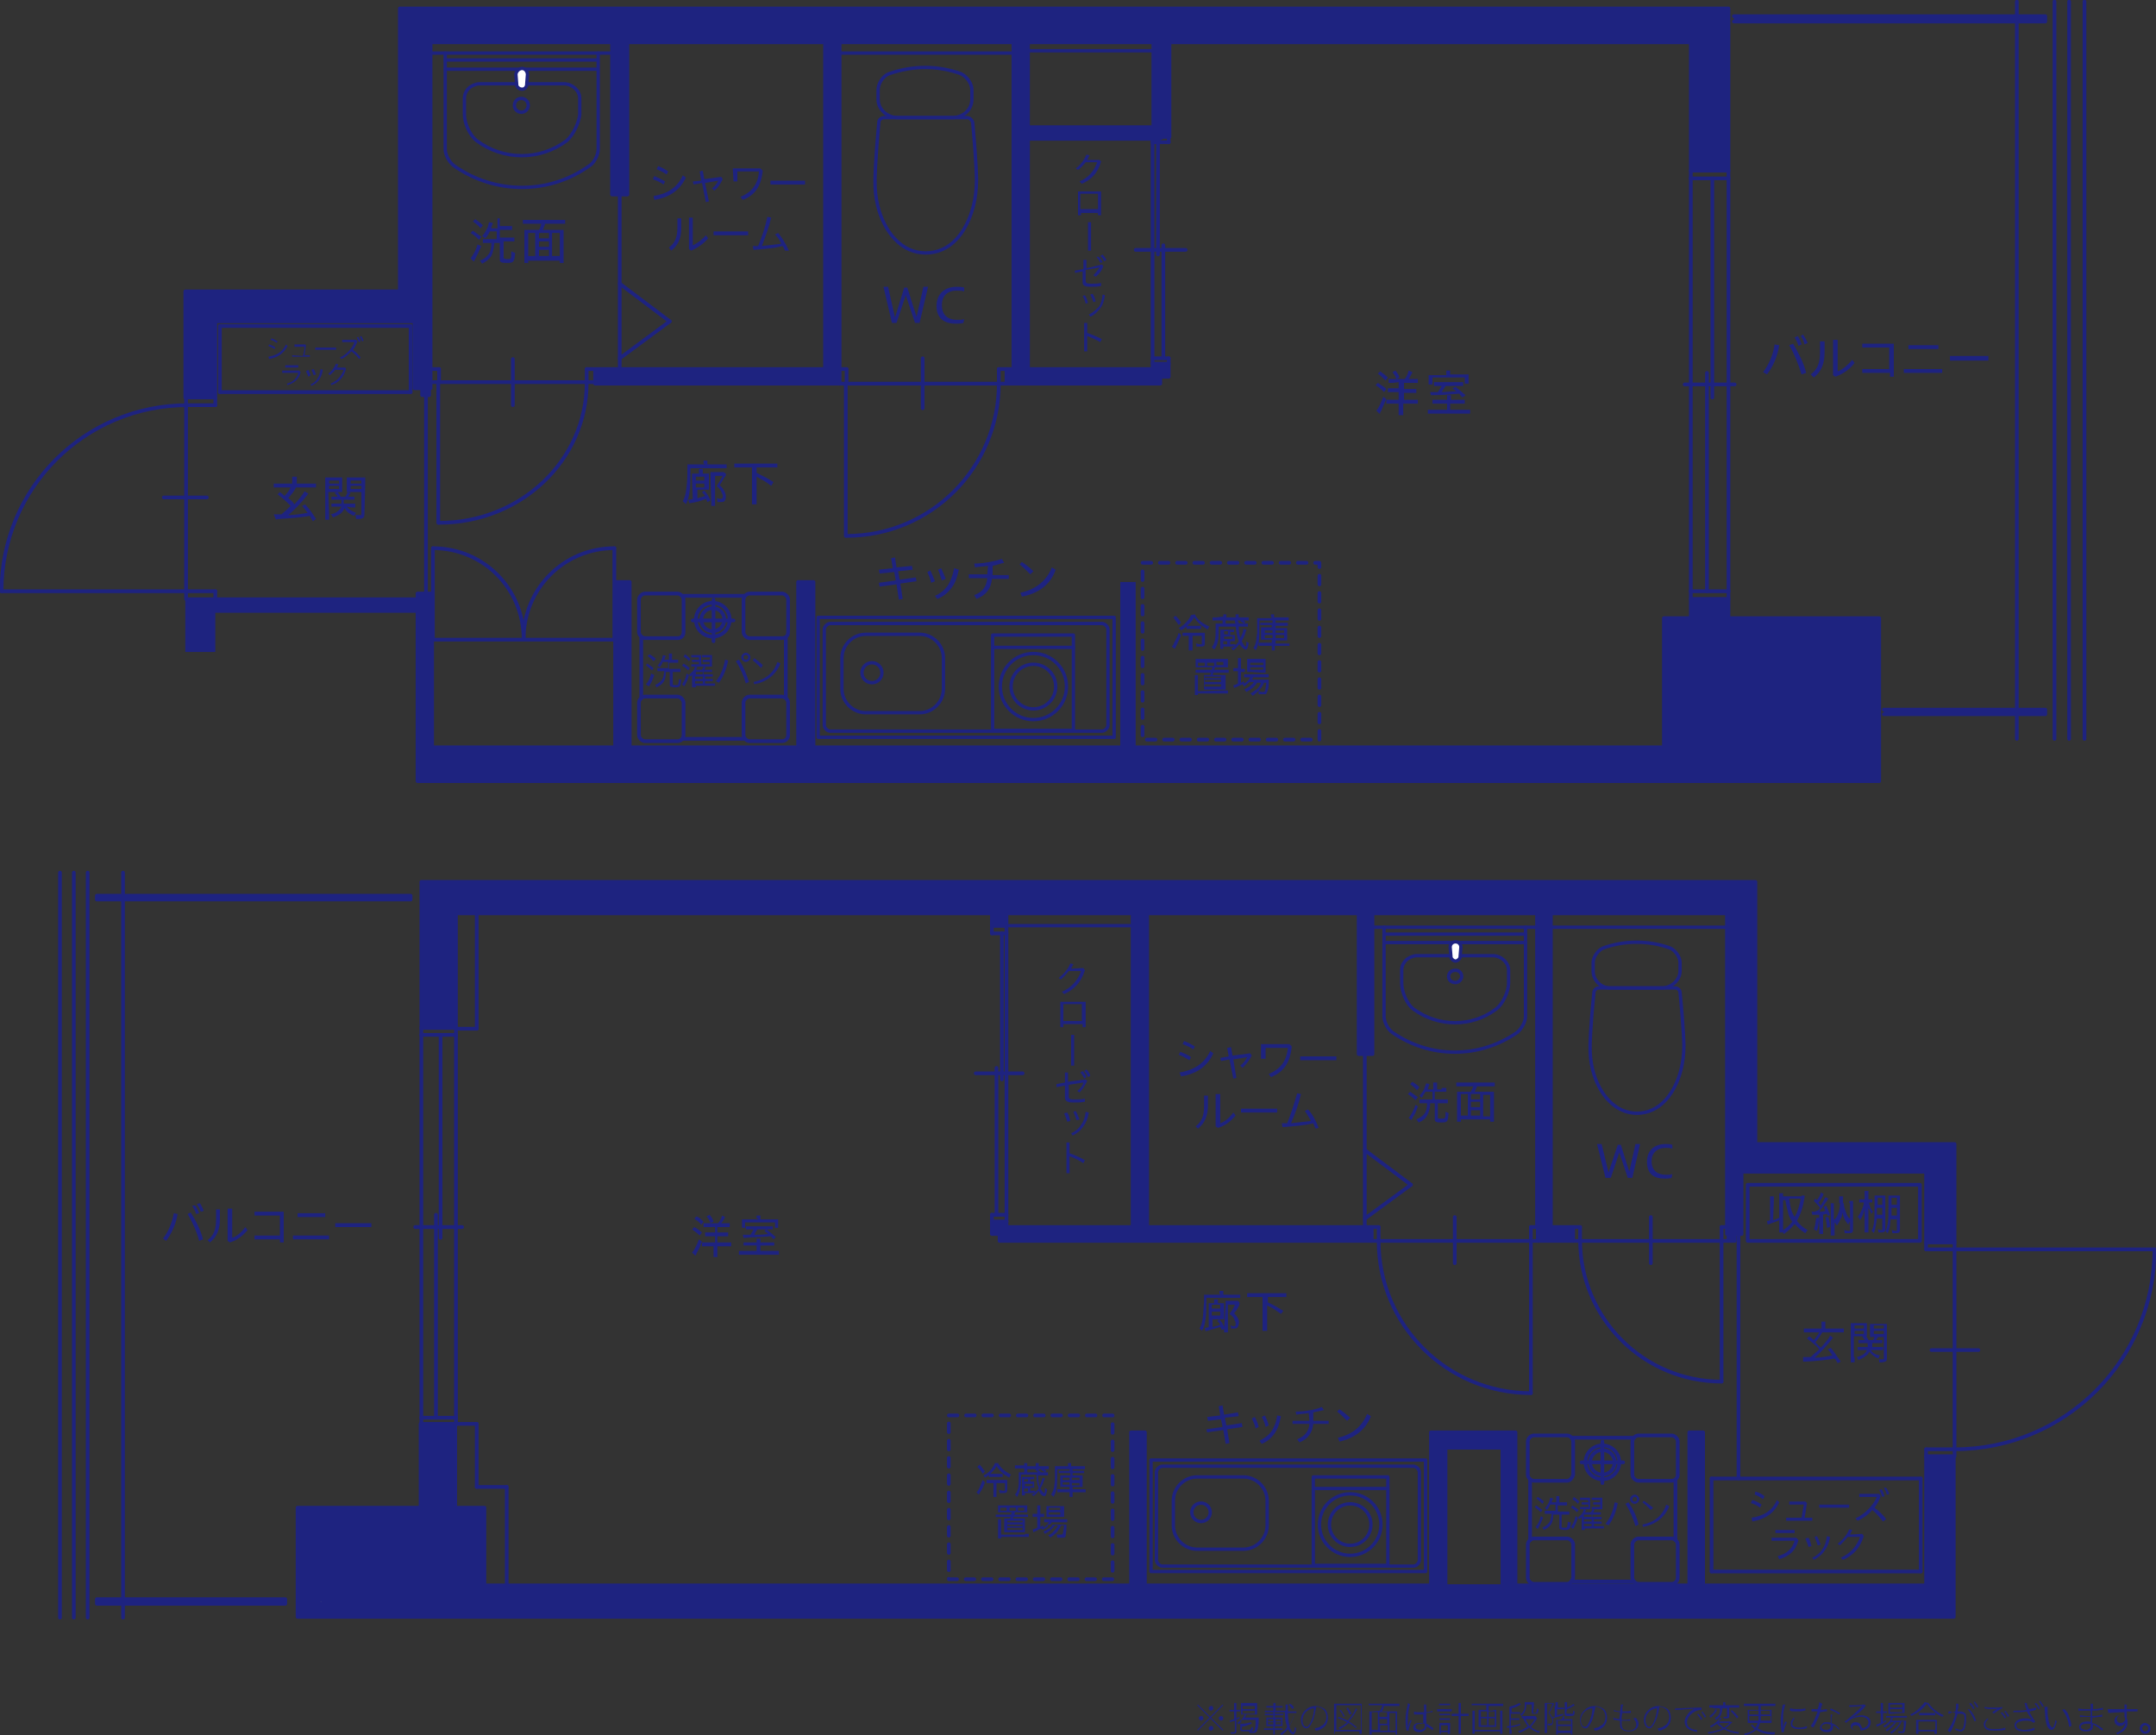 <?xml version="1.0" encoding="utf-8"?>
<!-- Generator: Adobe Illustrator 26.5.0, SVG Export Plug-In . SVG Version: 6.00 Build 0)  -->
<svg version="1.1" id="レイヤー_1" xmlns="http://www.w3.org/2000/svg" xmlns:xlink="http://www.w3.org/1999/xlink" x="0px"
	 y="0px" viewBox="0 0 280.4 225.7" style="enable-background:new 0 0 280.4 225.7;" xml:space="preserve">
<rect x="0" y="0" width="280.4" height="225.7" fill="#333333" stroke="none"/>
<style type="text/css">
	.st0{fill:#1E2380;}
	.st1{fill:none;stroke:#1E2380;stroke-width:0.434;stroke-linecap:round;stroke-linejoin:round;stroke-miterlimit:10;}
	.st2{fill:none;stroke:#1E2380;stroke-width:0.481;stroke-linecap:round;stroke-linejoin:round;stroke-miterlimit:10;}
	.st3{fill:#FFFFFF;stroke:#1E2380;stroke-width:0.434;stroke-linecap:round;stroke-linejoin:round;stroke-miterlimit:10;}
	
		.st4{fill:none;stroke:#1E2380;stroke-width:0.481;stroke-linecap:round;stroke-linejoin:round;stroke-miterlimit:10;stroke-dasharray:1.122,0,0;}
	.st5{fill:#E7423F;}
	.st6{fill:#1E2380;stroke:#1E2380;stroke-width:0.481;stroke-linecap:round;stroke-linejoin:round;stroke-miterlimit:10;}
	.st7{fill:none;stroke:#1E2380;stroke-width:2;stroke-linecap:round;stroke-linejoin:round;stroke-miterlimit:10;}
	
		.st8{fill-rule:evenodd;clip-rule:evenodd;fill:#1E2380;stroke:#1E2380;stroke-width:0.481;stroke-linecap:round;stroke-linejoin:round;stroke-miterlimit:10;}
	.st9{fill-rule:evenodd;clip-rule:evenodd;fill:#1E2380;}
	.st10{fill:none;stroke:#717071;stroke-width:2.833167e-02;stroke-linecap:round;stroke-linejoin:round;stroke-miterlimit:10;}
	.st11{fill:none;stroke:#717071;stroke-width:2.833053e-02;stroke-linecap:round;stroke-linejoin:round;stroke-miterlimit:10;}
</style>
<g>
	<path class="st0" d="M159,221.7l0.1,0.1l-1.6,1.6l1.6,1.6l-0.1,0.1l-1.6-1.6l-1.6,1.6l-0.1-0.1l1.6-1.6l-1.6-1.6l0.1-0.1l1.6,1.6
		L159,221.7z M156.5,223.5c0,0.2-0.2,0.3-0.3,0.3s-0.3-0.2-0.3-0.3c0-0.2,0.2-0.3,0.3-0.3C156.3,223.1,156.5,223.3,156.5,223.5z
		 M157.8,224.8c0,0.2-0.2,0.3-0.3,0.3c-0.2,0-0.3-0.2-0.3-0.3c0-0.2,0.2-0.3,0.3-0.3l0,0l0,0l0,0
		C157.6,224.4,157.8,224.6,157.8,224.8z M157.8,222.2c0,0.2-0.2,0.3-0.3,0.3c-0.2,0-0.3-0.2-0.3-0.3c0-0.2,0.2-0.3,0.3-0.3
		C157.6,221.8,157.8,222,157.8,222.2z M159.1,223.5c0,0.2-0.2,0.3-0.3,0.3s-0.3-0.2-0.3-0.3c0-0.2,0.2-0.3,0.3-0.3
		S159.1,223.3,159.1,223.5z"/>
	<path class="st0" d="M160.2,222.6c-0.1,0-0.2,0-0.3,0v-0.2c0.1,0,0.2,0,0.3,0h0.3V222c0-0.2,0-0.3,0-0.5h0.3c0,0.1,0,0.2,0,0.4v0.5
		h0.2c0.1,0,0.2,0,0.3,0v0.2c-0.1,0-0.2,0-0.3,0h-0.2v0.9c0.2-0.1,0.3-0.1,0.4-0.2v0.2c-0.2,0.1-0.3,0.1-0.4,0.2v1.5
		c0,0.2-0.1,0.3-0.4,0.3c-0.1,0-0.2,0-0.3,0c0-0.1,0-0.1-0.1-0.2c0.1,0,0.3,0,0.4,0c0.1,0,0.2,0,0.2-0.1v-1.4
		c-0.3,0.1-0.3,0.1-0.4,0.1c-0.1,0-0.1,0.1-0.2,0.1l-0.1-0.2c0.2,0,0.2-0.1,0.6-0.2v-1H160.2z M161.5,224.2c0-0.1,0-0.2,0-0.3
		c-0.2,0.2-0.2,0.2-0.4,0.4c0-0.1-0.1-0.1-0.2-0.2c0.4-0.3,0.8-0.6,1-1.1h-0.1c-0.2,0-0.3,0-0.4,0c0-0.1,0-0.2,0-0.4v-0.7
		c0-0.1,0-0.3,0-0.4c0.1,0,0.2,0,0.4,0h1.3c0.2,0,0.3,0,0.4,0c0,0.2,0,0.2,0,0.4v0.7c0,0.1,0,0.2,0,0.4c-0.1,0-0.3,0-0.4,0h-1
		c-0.1,0.2-0.1,0.2-0.2,0.4h1.5c0.2,0,0.3,0,0.3,0s0,0.1,0,0.4c0,0.5-0.1,1-0.2,1.3c-0.1,0.2-0.2,0.3-0.5,0.3c-0.2,0-0.3,0-0.5,0
		c0-0.1,0-0.1-0.1-0.2c0.2,0,0.4,0,0.5,0c0.2,0,0.3-0.1,0.3-0.3c0.1-0.4,0.1-0.7,0.1-1.2h-1.8c-0.1,0.1-0.1,0.2-0.2,0.3h0.2
		C161.5,224.1,161.5,224.2,161.5,224.2L161.5,224.2c0.5,0,0.8-0.1,1.2-0.2l0.1,0.2c-0.5,0.2-0.8,0.3-1.3,0.4v0.3
		c0,0.1,0,0.1,0.1,0.1s0.2,0,0.5,0c0.4,0,0.5,0,0.6-0.1c0-0.1,0.1-0.2,0.1-0.3c0,0,0.1,0.1,0.2,0.1c0,0.2-0.1,0.3-0.1,0.4
		c-0.1,0.1-0.2,0.1-0.8,0.1c-0.7,0-0.8,0-0.8-0.3v-0.7L161.5,224.2L161.5,224.2z M161.6,222.3h1.6v-0.4h-1.6V222.3z M161.6,222.9
		h1.6v-0.4h-1.6V222.9z"/>
	<path class="st0" d="M168.3,223.1c0,0.1,0,0.1-0.1,0.3c-0.2,0.5-0.3,0.8-0.5,1.2c0.1,0.3,0.2,0.4,0.3,0.6c0.1,0.1,0.1,0.1,0.2,0.1
		c0,0,0.1,0,0.1-0.1c0.1-0.1,0.1-0.3,0.1-0.6c0.1,0.1,0.1,0.1,0.2,0.2c-0.1,0.3-0.1,0.5-0.2,0.6c-0.1,0.1-0.1,0.2-0.2,0.2
		c-0.2,0-0.5-0.3-0.7-0.7c-0.2,0.3-0.5,0.5-0.8,0.8c-0.1-0.1-0.1-0.1-0.2-0.2c0.4-0.3,0.7-0.5,0.9-0.9c-0.2-0.5-0.3-1-0.3-1.9h-2.2
		c-0.2,0-0.3,0-0.4,0v-0.2c0.1,0,0.2,0,0.4,0h0.7v-0.4h-0.5c-0.2,0-0.3,0-0.4,0v-0.2c0.1,0,0.2,0,0.4,0h0.5v-0.1c0-0.1,0-0.2,0-0.3
		h0.3c0,0.1,0,0.2,0,0.3v0.1h0.5c0.2,0,0.3,0,0.4,0v0.2c-0.1,0-0.2,0-0.4,0h-0.5v0.4h1.3c0-0.1,0-0.1,0-0.5c0-0.1,0-0.2,0-0.3h0.3
		c0,0.1,0,0.2,0,0.5c0,0.1,0,0.2,0,0.4h0.7c0.2,0,0.3,0,0.4,0v0.2c-0.1,0-0.3,0-0.4,0h-0.7c0,0.7,0.1,1.2,0.2,1.7
		c0.2-0.4,0.4-0.9,0.5-1.2L168.3,223.1z M166.5,222.9c0.2,0,0.3,0,0.4,0v0.2c-0.1,0-0.2,0-0.4,0h-0.7v0.3h0.6c0.2,0,0.3,0,0.4,0
		c0,0.1,0,0.2,0,0.3v0.5c0,0.1,0,0.2,0,0.3c-0.1,0-0.2,0-0.4,0h-0.6v0.3h0.6c0.2,0,0.3,0,0.4,0v0.2c-0.1,0-0.2,0-0.4,0h-0.6v0.2
		c0,0.1,0,0.3,0,0.4h-0.2c0-0.1,0-0.2,0-0.4V225h-0.8c-0.2,0-0.3,0-0.4,0v-0.2c0.1,0,0.2,0,0.4,0h0.8v-0.3h-0.5c-0.2,0-0.3,0-0.4,0
		c0-0.1,0-0.2,0-0.3v-0.5c0-0.1,0-0.2,0-0.3c0.1,0,0.2,0,0.4,0h0.5v-0.3h-0.7c-0.2,0-0.3,0-0.4,0v-0.2c0.1,0,0.2,0,0.4,0h0.7
		c0-0.1,0-0.2,0-0.3h0.2c0,0.1,0,0.1,0,0.3H166.5z M165.6,223.6h-0.7v0.3h0.7V223.6z M165.6,224h-0.7v0.3h0.7V224z M166.6,223.9
		v-0.3h-0.7v0.3H166.6z M166.6,224.3V224h-0.7v0.3H166.6z M168.1,222.3c-0.2-0.2-0.3-0.4-0.5-0.6l0.2-0.1c0.3,0.2,0.4,0.3,0.5,0.5
		L168.1,222.3z"/>
	<path class="st0" d="M170.7,223.9c-0.3,0.6-0.5,0.9-0.8,0.9c-0.4,0-0.7-0.5-0.7-1.1c0-0.5,0.2-0.9,0.5-1.2c0.4-0.4,0.8-0.6,1.4-0.6
		c0.5,0,0.9,0.2,1.2,0.4c0.3,0.3,0.4,0.7,0.4,1.1c0,0.7-0.3,1.2-0.9,1.5c-0.2,0.1-0.4,0.2-0.7,0.2c0-0.1-0.1-0.2-0.1-0.3
		c0.4-0.1,0.6-0.1,0.8-0.3c0.5-0.2,0.7-0.7,0.7-1.2s-0.3-1-0.8-1.2c-0.2-0.1-0.3-0.1-0.5-0.1C171,222.8,170.9,223.5,170.7,223.9z
		 M170.2,222.4c-0.5,0.3-0.8,0.8-0.8,1.4c0,0.4,0.2,0.8,0.5,0.8c0.2,0,0.4-0.2,0.6-0.7c0.2-0.4,0.4-1.1,0.4-1.7
		C170.6,222.2,170.4,222.3,170.2,222.4z"/>
	<path class="st0" d="M173.5,225.5c0-0.1,0-0.3,0-0.5v-2.8c0-0.2,0-0.4,0-0.6c0.2,0,0.3,0,0.5,0h2.6c0.2,0,0.4,0,0.5,0
		c0,0.2,0,0.3,0,0.6v2.8c0,0.3,0,0.4,0,0.5h-0.3v-0.3h-3.2v0.3H173.5z M173.8,225h3.2v-3.2h-3.2V225z M176.4,224.8
		c-0.4-0.3-0.6-0.5-1-0.7c-0.3,0.3-0.6,0.5-1.1,0.8c-0.1-0.1-0.1-0.1-0.2-0.2c0.5-0.2,0.8-0.4,1.1-0.7c-0.4-0.2-0.7-0.4-1.2-0.5
		l0.1-0.2c0.5,0.2,0.8,0.3,1.2,0.5c0.4-0.5,0.9-1.1,1-1.6l0.2,0.1c0,0.1,0,0.1-0.1,0.2c-0.3,0.6-0.6,1-1,1.4c0.4,0.2,0.6,0.4,1,0.7
		V224.8z M174.7,223.3c-0.1-0.4-0.2-0.5-0.5-0.8l0.2-0.1c0.2,0.3,0.3,0.5,0.5,0.8L174.7,223.3z M175.5,223c-0.1-0.3-0.2-0.5-0.4-0.8
		l0.2-0.1c0.2,0.3,0.3,0.5,0.5,0.8L175.5,223z"/>
	<path class="st0" d="M179.5,222.5c0.1-0.2,0.2-0.4,0.3-0.7h-1.3c-0.2,0-0.3,0-0.5,0v-0.2c0.1,0,0.3,0,0.5,0h3c0.2,0,0.3,0,0.5,0
		v0.3c-0.1,0-0.3,0-0.5,0H180c-0.1,0.3-0.1,0.5-0.3,0.7h1.5c0.2,0,0.4,0,0.5,0c0,0.2,0,0.3,0,0.6v1.9c0,0.3,0,0.4,0,0.5h-0.2v-0.3
		h-3.1v0.3h-0.3c0-0.1,0-0.3,0-0.5v-1.9c0-0.2,0-0.4,0-0.6c0.2,0,0.3,0,0.5,0L179.5,222.5L179.5,222.5z M179.2,222.7h-0.8v2.3h0.8
		V222.7z M179.4,222.7v0.6h1v-0.6H179.4z M179.4,224.2h1v-0.6h-1V224.2z M180.5,224.4h-1v0.7h1V224.4z M180.7,225.1h0.8v-2.3h-0.8
		V225.1z"/>
	<path class="st0" d="M183.4,221.7c-0.2,0.4-0.3,1.3-0.3,2.1c0,0,0,0.4,0,0.9l0,0c0.1-0.3,0.1-0.5,0.3-0.9v-0.1l0.2,0.1
		c-0.2,0.4-0.4,1-0.4,1.2c0,0,0,0,0,0.1h-0.3c0,0,0-0.1,0-0.2c-0.1-0.4-0.1-0.9-0.1-1.3c0-0.6,0.1-1.1,0.3-2c0-0.1,0-0.1,0-0.1
		L183.4,221.7z M183.9,222.6c0.2,0.1,0.4,0.1,0.8,0.1c0.2,0,0.3,0,0.5,0c0-0.5,0-0.5,0-0.8c0-0.1,0-0.1,0-0.2h0.3c0,0.1,0,0.3,0,0.6
		v0.4c0.3,0,0.6-0.1,0.8-0.2v0.2c0,0,0,0-0.1,0c-0.2,0-0.5,0.1-0.7,0.1c0,0,0,0,0,0.1c0,0.3,0,0.3,0,0.9v0.4
		c0.3,0.1,0.5,0.3,0.8,0.5c0,0,0.1,0,0.1,0.1l-0.1,0.3c-0.1-0.2-0.3-0.3-0.7-0.5c0,0,0,0-0.1-0.1v0.1c0,0.1,0,0.3-0.1,0.3
		c-0.1,0.2-0.4,0.4-0.8,0.4c-0.5,0-0.8-0.2-0.8-0.6c0-0.4,0.3-0.6,0.8-0.6c0.2,0,0.4,0,0.5,0.1c0-0.1,0-0.4,0-1.2
		c-0.2,0-0.3,0-0.5,0s-0.4,0-0.5,0s-0.1,0-0.1,0h-0.1l0,0l0,0L183.9,222.6z M184.7,224.2c-0.4,0-0.6,0.2-0.6,0.4s0.2,0.4,0.6,0.4
		c0.2,0,0.4-0.1,0.5-0.2c0.1-0.1,0.1-0.2,0.1-0.4v-0.2C185,224.2,184.9,224.2,184.7,224.2z"/>
	<path class="st0" d="M186.9,222.3c0.1,0,0.2,0,0.4,0h1.1c0.2,0,0.3,0,0.4,0v0.3c-0.1,0-0.2,0-0.4,0h-1.1c-0.1,0-0.3,0-0.4,0V222.3z
		 M187.2,221.6c0.1,0,0.2,0,0.4,0h0.7c0.2,0,0.2,0,0.3,0v0.2c-0.1,0-0.2,0-0.3,0h-0.8c-0.1,0-0.3,0-0.4,0L187.2,221.6L187.2,221.6z
		 M187.2,222.9c0.1,0,0.2,0,0.3,0h0.8c0.2,0,0.2,0,0.3,0v0.2c-0.1,0-0.2,0-0.3,0h-0.8c-0.1,0-0.2,0-0.3,0V222.9z M187.2,223.5
		c0.1,0,0.2,0,0.3,0h0.8c0.2,0,0.2,0,0.3,0v0.2c-0.1,0-0.2,0-0.3,0h-0.8c-0.2,0-0.2,0-0.3,0V223.5z M187.4,225.5h-0.2
		c0-0.1,0-0.3,0-0.4v-0.6c0-0.1,0-0.3,0-0.4c0.1,0,0.2,0,0.3,0h0.8c0.1,0,0.2,0,0.3,0c0,0.1,0,0.2,0,0.4v0.6c0,0.1,0,0.3,0,0.4h-0.3
		v-0.2h-0.9L187.4,225.5L187.4,225.5z M187.4,225.1h0.9v-0.7h-0.9V225.1z M189.7,222c0-0.2,0-0.3,0-0.5h0.3c0,0.1,0,0.3,0,0.5v0.9
		h0.5c0.2,0,0.4,0,0.5,0v0.3c-0.2,0-0.3,0-0.5,0H190v1.7c0,0.3,0,0.5,0,0.6h-0.3c0-0.2,0-0.3,0-0.6v-1.7h-0.4c-0.2,0-0.4,0-0.5,0
		v-0.3c0.1,0,0.3,0,0.5,0h0.4V222z"/>
	<path class="st0" d="M194.2,222.4c0.2,0,0.3,0,0.4,0c0,0.1,0,0.2,0,0.3v1.6c0,0.1,0,0.2,0,0.3c-0.1,0-0.2,0-0.4,0h-1.5
		c-0.2,0-0.3,0-0.4,0c0-0.1,0-0.2,0-0.3v-1.6c0-0.1,0-0.2,0-0.3c0.1,0,0.2,0,0.4,0h0.6v-0.6h-1.4c-0.2,0-0.3,0-0.5,0v-0.2
		c0.1,0,0.3,0,0.5,0h3.1c0.2,0,0.3,0,0.5,0v0.3c-0.1,0-0.3,0-0.5,0h-1.4v0.6h0.6L194.2,222.4L194.2,222.4z M195.4,222.5
		c0,0.1,0,0.3,0,0.5v2c0,0.3,0,0.4,0,0.5h-0.3v-0.3h-3.3v0.3h-0.3c0-0.1,0-0.3,0-0.5v-2c0-0.2,0-0.3,0-0.5h0.3c0,0.1,0,0.2,0,0.4
		v2.1h3.3v-2.1c0-0.2,0-0.3,0-0.4H195.4z M192.6,222.6v0.7h0.8v-0.7H192.6z M192.6,223.5v0.9h0.8v-0.9H192.6z M193.6,223.3h0.8v-0.7
		h-0.8V223.3z M193.6,224.4h0.8v-0.9h-0.8V224.4z"/>
	<path class="st0" d="M196.6,225c0,0.2,0,0.3,0,0.5h-0.3c0-0.2,0-0.3,0-0.5v-0.3c-0.2,0-0.2,0-0.3,0.1v-0.3c0.1,0,0.1,0,0.3,0v-2.1
		c0-0.2,0-0.3,0-0.4c0.4-0.1,0.7-0.2,1.1-0.4c0.1,0,0.1-0.1,0.2-0.1l0.2,0.2c-0.5,0.3-0.8,0.4-1.2,0.5v0.5h0.7c0.2,0,0.3,0,0.4,0
		v0.2c-0.1,0-0.2,0-0.4,0h-0.8v0.6h0.7c0.2,0,0.3,0,0.4,0v0.2c-0.1,0-0.2,0-0.4,0h-0.7v0.8c0.4-0.1,0.7-0.1,1.2-0.3v0.2
		c-0.4,0.1-0.7,0.2-1.2,0.3v0.3H196.6z M199.9,223.5c0,0.1-0.1,0.1-0.1,0.2c-0.2,0.3-0.4,0.6-0.7,0.9c0.3,0.3,0.7,0.5,1.2,0.6
		c-0.1,0.1-0.1,0.1-0.2,0.2c-0.5-0.2-0.9-0.4-1.2-0.7c-0.4,0.3-0.8,0.5-1.3,0.7c0-0.1-0.1-0.1-0.2-0.2c0.6-0.2,1-0.4,1.3-0.7
		c-0.2-0.2-0.3-0.4-0.4-0.6c-0.1-0.1-0.1-0.2-0.2-0.4c-0.1,0-0.1,0-0.2,0v-0.3c0.1,0,0.2,0,0.3,0h1.2c0.2,0,0.3,0,0.3,0L199.9,223.5
		z M199.4,222.7c0,0.1,0,0.1,0.2,0.1s0.2,0,0.2-0.1s0.1-0.2,0.1-0.5c0.1,0.1,0.1,0.1,0.2,0.1c0,0.3-0.1,0.4-0.1,0.5
		c-0.1,0.1-0.1,0.1-0.4,0.1c-0.4,0-0.4,0-0.4-0.3v-0.9h-0.7c0,0.3,0,0.5-0.1,0.7c-0.1,0.3-0.2,0.5-0.5,0.8c-0.1-0.1-0.1-0.1-0.2-0.2
		c0.3-0.2,0.4-0.4,0.5-0.6s0.1-0.4,0.1-0.7c0-0.1,0-0.2,0-0.3c0.1,0,0.2,0,0.4,0h0.4c0.2,0,0.3,0,0.4,0c0,0.1,0,0.2,0,0.4
		L199.4,222.7L199.4,222.7z M198.4,223.6c0.2,0.4,0.3,0.6,0.5,0.9c0.3-0.2,0.4-0.5,0.7-0.9H198.4z"/>
	<path class="st0" d="M200.9,221.9c0-0.3,0-0.3,0-0.4c0,0,0,0,0.4,0h0.4c0.1,0,0.2,0,0.3,0l0.1,0.1c0,0.1,0,0.1-0.2,0.4
		c-0.1,0.3-0.2,0.5-0.4,0.8c0.2,0.2,0.3,0.4,0.4,0.6c0.1,0.2,0.1,0.3,0.1,0.5s-0.1,0.4-0.2,0.5c-0.1,0-0.2,0-0.3,0c0,0-0.1,0-0.2,0
		c0-0.1,0-0.1,0-0.2c0.1,0,0.2,0,0.3,0c0.2,0,0.3-0.1,0.3-0.3c0-0.1,0-0.3-0.1-0.4c-0.1-0.3-0.2-0.4-0.4-0.7
		c0.2-0.4,0.4-0.7,0.5-1.2h-0.7v3.2c0,0.3,0,0.4,0,0.6h-0.3c0-0.1,0-0.3,0-0.6L200.9,221.9L200.9,221.9z M202.3,221.9
		c0-0.2,0-0.3,0-0.5h0.3c0,0.1,0,0.3,0,0.5v0.2h0.4c0.2,0,0.3,0,0.4,0v0.2c-0.1,0-0.2,0-0.4,0h-0.5v0.8c0.3-0.1,0.5-0.1,0.8-0.2v0.2
		c-0.4,0.1-0.7,0.2-1.1,0.3c-0.1,0-0.1,0-0.2,0.1l-0.1-0.2c0.1,0,0.2,0,0.3,0v-1.4L202.3,221.9L202.3,221.9z M203.1,223.6
		c0.1-0.1,0.1-0.2,0.2-0.4l0.2,0.1l-0.1,0.2c0,0,0,0.1-0.1,0.1h0.8c0.2,0,0.3,0,0.4,0c0,0.1,0,0.2,0,0.4v1.1c0,0.2,0,0.3,0,0.5h-0.2
		v-0.2h-1.7v0.2h-0.2c0-0.1,0-0.3,0-0.4v-1.1c0-0.2,0-0.3,0-0.4c0.1,0,0.2,0,0.4,0L203.1,223.6L203.1,223.6z M202.6,224.3h1.7v-0.5
		h-1.7V224.3z M202.6,225.1h1.7v-0.6h-1.7V225.1z M203.7,222.8c0,0.1,0.1,0.1,0.4,0.1c0.3,0,0.4,0,0.4,0c0.1,0,0.1-0.1,0.1-0.4
		c0.1,0,0.1,0.1,0.2,0.1c0,0.5-0.1,0.6-0.6,0.6c-0.6,0-0.7,0-0.7-0.3v-1c0-0.1,0-0.3,0-0.5h0.3c0,0.1,0,0.3,0,0.4v0.3
		c0.4-0.2,0.7-0.3,0.8-0.5l0.2,0.2c0,0-0.1,0.1-0.2,0.1c-0.3,0.2-0.5,0.3-0.8,0.4L203.7,222.8L203.7,222.8z"/>
	<path class="st0" d="M207,223.9c-0.3,0.6-0.5,0.9-0.8,0.9c-0.4,0-0.7-0.5-0.7-1.1c0-0.5,0.2-0.9,0.5-1.2c0.4-0.4,0.8-0.6,1.4-0.6
		c0.5,0,0.9,0.2,1.2,0.4c0.3,0.3,0.4,0.7,0.4,1.1c0,0.7-0.3,1.2-0.9,1.5c-0.2,0.1-0.4,0.2-0.7,0.2c0-0.1-0.1-0.2-0.1-0.3
		c0.4-0.1,0.6-0.1,0.8-0.3c0.5-0.2,0.7-0.7,0.7-1.2s-0.3-1-0.8-1.2c-0.2-0.1-0.3-0.1-0.5-0.1C207.3,222.8,207.2,223.5,207,223.9z
		 M206.4,222.4c-0.5,0.3-0.8,0.8-0.8,1.4c0,0.4,0.2,0.8,0.5,0.8c0.2,0,0.4-0.2,0.6-0.7c0.2-0.4,0.4-1.1,0.4-1.7
		C206.8,222.2,206.6,222.3,206.4,222.4z"/>
	<path class="st0" d="M209.8,223.4c0.2,0.1,0.3,0.1,0.8,0.2c0-0.3,0.1-0.6,0.1-0.9c-0.3,0-0.4-0.1-0.7-0.1c-0.1,0-0.1,0-0.1,0v-0.2
		c0.2,0.1,0.5,0.2,0.8,0.2c0.1-0.5,0.1-0.8,0.1-0.9h0.3c0,0.1,0,0.1-0.1,0.3c0,0,0,0,0,0.3c0,0.1,0,0.1,0,0.3c0.1,0,0.2,0,0.3,0
		c0.3,0,0.6,0,0.8-0.1v0.3c-0.1,0-0.1,0-0.2,0c-0.2,0-0.4,0-0.5,0s-0.1,0-0.4,0c-0.1,0.4-0.1,0.6-0.1,0.9c0.2,0,0.2,0,0.3,0
		c0.3,0,0.7,0,0.8-0.1v0.2h-0.1c-0.2,0-0.4,0-0.6,0c-0.1,0-0.2,0-0.4,0c0,0,0,0,0,0.1s0,0.3,0,0.4c0,0.3,0.1,0.4,0.2,0.6
		c0.2,0.1,0.4,0.2,0.7,0.2c0.6,0,1-0.3,1-0.8c0-0.3-0.1-0.5-0.4-0.8c0.1,0,0.2,0,0.3-0.1c0.1,0.1,0.2,0.2,0.2,0.2
		c0.1,0.2,0.2,0.4,0.2,0.6c0,0.6-0.5,1-1.3,1c-0.5,0-0.8-0.2-1-0.4c-0.1-0.1-0.1-0.4-0.1-0.6c0-0.1,0-0.2,0-0.4
		c-0.3,0-0.5-0.1-0.7-0.1c-0.1,0-0.1,0-0.1,0L209.8,223.4z"/>
	<path class="st0" d="M215.3,223.9c-0.3,0.6-0.5,0.9-0.8,0.9c-0.4,0-0.7-0.5-0.7-1.1c0-0.5,0.2-0.9,0.5-1.2c0.4-0.4,0.8-0.6,1.4-0.6
		c0.5,0,0.9,0.2,1.2,0.4c0.3,0.3,0.4,0.7,0.4,1.1c0,0.7-0.3,1.2-0.9,1.5c-0.2,0.1-0.4,0.2-0.7,0.2c0-0.1-0.1-0.2-0.1-0.3
		c0.4-0.1,0.6-0.1,0.8-0.3c0.5-0.2,0.7-0.7,0.7-1.2s-0.3-1-0.8-1.2c-0.2-0.1-0.3-0.1-0.5-0.1C215.7,222.8,215.5,223.5,215.3,223.9z
		 M214.8,222.4c-0.5,0.3-0.8,0.8-0.8,1.4c0,0.4,0.2,0.8,0.5,0.8c0.2,0,0.4-0.2,0.6-0.7c0.2-0.4,0.4-1.1,0.4-1.7
		C215.2,222.2,215,222.3,214.8,222.4z"/>
	<path class="st0" d="M217.9,222.2h0.1c0.1,0,0.2,0,0.3,0c0.4,0,2-0.1,2.5-0.1c0.3,0,0.5,0,0.5,0v0.3c-0.4,0-0.7,0.1-1,0.3
		c-0.5,0.3-0.9,0.8-0.9,1.3c0,0.4,0.2,0.7,0.7,0.9c0.2,0.1,0.4,0.1,0.6,0.1l0,0v0.3l-0.3-0.1c-0.5-0.1-0.9-0.3-1.1-0.6
		c-0.1-0.2-0.2-0.4-0.2-0.7c0-0.4,0.3-0.9,0.7-1.3c0.2-0.1,0.4-0.3,0.6-0.4l0,0c-0.3,0.1-0.4,0.1-1,0.1c-0.9,0.1-1.4,0.1-1.6,0.1
		L217.9,222.2z M220.9,222.9c0.2,0.2,0.3,0.4,0.5,0.7l-0.2,0.1c-0.1-0.3-0.3-0.5-0.5-0.7L220.9,222.9z M221.4,222.6
		c0.2,0.2,0.3,0.4,0.5,0.7l-0.2,0.1c-0.1-0.3-0.3-0.5-0.4-0.7L221.4,222.6z"/>
	<path class="st0" d="M225.3,224c-0.4,0.4-0.5,0.5-0.9,0.8c0.5,0.3,1,0.4,1.8,0.5c-0.1,0.1-0.1,0.1-0.1,0.2
		c-0.8-0.1-1.4-0.3-1.9-0.6c-0.3,0.2-0.7,0.3-1.1,0.4c-0.3,0.1-0.5,0.1-0.9,0.2c0-0.1-0.1-0.1-0.1-0.2c0.8-0.1,1.3-0.2,1.9-0.5
		c-0.3-0.2-0.5-0.4-0.7-0.6c-0.3,0.2-0.4,0.3-0.8,0.5c0-0.1-0.1-0.1-0.1-0.2c0.4-0.2,0.7-0.4,1-0.7c0.2-0.2,0.3-0.3,0.3-0.4l0.2,0.1
		c0,0,0,0-0.1,0.1c0,0,0,0-0.1,0.1s-0.1,0.1-0.2,0.2h1.1c0.2,0,0.3,0,0.4,0L225.3,224z M223.3,222.4c-0.1,0.3-0.2,0.4-0.4,0.6
		c-0.1,0.1-0.2,0.2-0.4,0.4c-0.1-0.1-0.1-0.1-0.2-0.2c0.2-0.1,0.3-0.2,0.4-0.3c0.2-0.2,0.3-0.3,0.4-0.6L223.3,222.4z M222.8,222.1
		c-0.2,0-0.4,0-0.5,0v-0.3c0.1,0,0.2,0,0.5,0h1.3v-0.1c0-0.1,0-0.2,0-0.3h0.3c0,0.1,0,0.2,0,0.3v0.1h1.3c0.2,0,0.4,0,0.5,0v0.3
		c-0.1,0-0.3,0-0.5,0h-0.8v1.1c0,0.2-0.1,0.3-0.3,0.3c-0.1,0-0.3,0-0.4,0c0-0.1,0-0.1-0.1-0.2c0.2,0,0.3,0,0.4,0
		c0.1,0,0.1,0,0.1-0.1v-1H224c0,0.4-0.1,0.6-0.2,0.9c-0.1,0.2-0.3,0.4-0.6,0.6c-0.1-0.1-0.1-0.1-0.2-0.2c0.3-0.2,0.5-0.3,0.6-0.6
		c0.1-0.2,0.1-0.4,0.1-0.7h-0.9L222.8,222.1L222.8,222.1z M223.5,224.1c0.2,0.2,0.4,0.4,0.7,0.6c0.3-0.2,0.5-0.3,0.7-0.6H223.5z
		 M225.2,222.4c0.4,0.3,0.5,0.5,0.9,0.9l-0.2,0.2c-0.3-0.4-0.5-0.6-0.8-0.9L225.2,222.4z"/>
	<path class="st0" d="M227.3,221.9c-0.2,0-0.3,0-0.5,0v-0.3c0.1,0,0.3,0,0.5,0h3.1c0.2,0,0.3,0,0.5,0v0.3c-0.1,0-0.3,0-0.5,0H229
		v0.5h0.9c0.3,0,0.4,0,0.5,0c0,0.1,0,0.3,0,0.5v0.7c0,0.2,0,0.3,0,0.5c-0.1,0-0.3,0-0.5,0h-1c-0.1,0.3-0.1,0.5-0.3,0.7
		c0.6,0.4,1.3,0.5,2.1,0.5c0,0,0,0,0.2,0c-0.1,0.1-0.1,0.1-0.1,0.3c-1,0-1.8-0.2-2.4-0.6c-0.2,0.2-0.4,0.3-0.8,0.5
		c-0.2,0.1-0.4,0.1-0.7,0.2c0-0.1,0-0.1-0.1-0.2c0.6-0.1,1.1-0.3,1.4-0.6c-0.2-0.1-0.2-0.2-0.4-0.4c0,0,0,0-0.1-0.1l0.2-0.1
		c0.1,0.1,0.2,0.3,0.4,0.4c0.1-0.2,0.2-0.3,0.3-0.6h-0.8c-0.3,0-0.4,0-0.5,0c0-0.2,0-0.3,0-0.5v-0.7c0-0.2,0-0.4,0-0.5
		c0.1,0,0.3,0,0.5,0h0.9v-0.5C228.7,221.9,227.3,221.9,227.3,221.9z M227.5,222.5v0.5h1.2c0-0.2,0-0.3,0-0.5H227.5z M227.5,223.2
		v0.6h1.2c0-0.2,0-0.3,0-0.6H227.5z M229,223.2c0,0.2,0,0.3,0,0.6h1.3v-0.6H229z M229,222.5c0,0.3,0,0.4,0,0.5h1.2v-0.5H229z"/>
	<path class="st0" d="M232.2,221.7c-0.1,0.2-0.1,0.4-0.2,0.7c-0.1,0.4-0.1,0.9-0.1,1.4c0,0.2,0,0.5,0,0.8c0,0,0,0,0,0.2l0,0
		c0.1-0.3,0.1-0.5,0.3-0.9l0.2,0.1c-0.2,0.4-0.4,1-0.4,1.2c0,0,0,0,0,0.1h-0.3c0-0.1,0-0.1,0-0.2c-0.1-0.5-0.1-0.8-0.1-1.3
		c0-0.6,0.1-1.1,0.2-1.8c0-0.2,0.1-0.2,0.1-0.3H232.2z M233.4,223.5c-0.2,0.3-0.3,0.5-0.3,0.7c0,0.3,0.3,0.5,0.9,0.5
		c0.4,0,0.8-0.1,1-0.2v0.3c-0.1,0-0.1,0-0.1,0c-0.3,0.1-0.6,0.1-0.9,0.1c-0.5,0-0.8-0.1-1-0.3c-0.1-0.1-0.1-0.3-0.1-0.4
		c0-0.3,0.1-0.5,0.4-0.8L233.4,223.5z M232.8,222.2c0.2,0,0.4,0.1,0.8,0.1c0.5,0,0.9,0,1.2-0.1v0.3c0,0,0,0-0.1,0
		c-0.4,0.1-0.7,0.1-1.2,0.1c-0.3,0-0.5,0-0.7-0.1V222.2z"/>
	<path class="st0" d="M237,221.6c0,0.1,0,0.1-0.1,0.3c0,0.2-0.1,0.3-0.1,0.5c0.3,0,0.6-0.1,0.8-0.1v0.3c0,0,0,0-0.2,0
		s-0.5,0.1-0.7,0.1c-0.1,0.5-0.3,0.9-0.5,1.3c-0.1,0.2-0.1,0.3-0.4,0.7l-0.3-0.2c0.1-0.2,0.3-0.4,0.4-0.7c0.2-0.4,0.3-0.7,0.5-1.2
		c-0.1,0-0.2,0-0.3,0s-0.3,0-0.3,0h-0.1c0,0,0,0-0.1,0v-0.3c0.2,0,0.3,0,0.5,0c0.1,0,0.2,0,0.3,0c0.1-0.3,0.2-0.6,0.2-0.9L237,221.6
		z M239.2,225c-0.2-0.2-0.5-0.5-0.8-0.6c0,0.1,0,0.1,0,0.2c0,0.5-0.3,0.7-0.8,0.7s-0.9-0.2-0.9-0.6c0-0.2,0.2-0.4,0.4-0.6
		c0.1-0.1,0.3-0.1,0.5-0.1s0.3,0,0.5,0.1c0-0.2,0-0.5,0-0.6c0-0.2,0-0.3,0-0.5h0.2c0,0.2-0.1,0.3-0.1,0.4c0,0.1,0,0.5,0,0.7
		c0.4,0.2,0.6,0.3,0.9,0.6c0,0,0,0,0.1,0.1L239.2,225z M237.6,224.2c-0.4,0-0.7,0.2-0.7,0.4c0,0.3,0.2,0.4,0.6,0.4
		c0.4,0,0.6-0.2,0.6-0.5c0-0.1,0-0.2,0-0.2C238,224.3,237.8,224.2,237.6,224.2z M239.2,223c-0.4-0.3-0.7-0.4-1.2-0.6l0.1-0.2
		c0.5,0.2,0.8,0.4,1.2,0.6L239.2,223z"/>
	<path class="st0" d="M240.5,221.8c0.1,0,0.2,0,0.4,0c0.4,0,1,0,1.4-0.1c0.1,0,0.1,0,0.2,0l0.2,0.2c-0.1,0-0.1,0-0.4,0.4
		c-0.2,0.2-0.9,0.8-1.1,0.9c-0.1,0-0.2,0.1-0.3,0.2l0,0c0.4-0.2,0.7-0.3,1.2-0.3c0.7,0,1.2,0.4,1.2,0.9c0,0.7-0.6,1.1-1.6,1.1
		c-0.6,0-1-0.2-1-0.6c0-0.3,0.3-0.5,0.6-0.5s0.6,0.1,0.7,0.4c0.1,0.1,0.1,0.2,0.2,0.4c0.5-0.1,0.8-0.4,0.8-0.8c0-0.4-0.4-0.7-1-0.7
		c-0.7,0-1.4,0.3-1.9,0.8l-0.2-0.2c0.4-0.2,1.6-1.3,2.2-1.9l0.1-0.1l0,0c0,0,0,0-0.1,0s-0.8,0.1-1.4,0.1c-0.1,0-0.1,0-0.2,0
		L240.5,221.8z M241.3,224.4c-0.2,0-0.4,0.1-0.4,0.3c0,0.1,0.1,0.2,0.2,0.3c0.1,0.1,0.3,0.1,0.5,0.1c0.1,0,0.2,0,0.4,0
		C241.9,224.6,241.7,224.4,241.3,224.4z"/>
	<path class="st0" d="M244.6,222c0-0.2,0-0.4,0-0.5h0.3c0,0.1,0,0.3,0,0.5v0.6h0.1c0.2,0,0.3,0,0.4,0v0.2c-0.1,0-0.3,0-0.4,0h-0.1
		v1.2c0.1-0.1,0.2-0.1,0.4-0.3v0.2c-0.3,0.2-0.6,0.4-1,0.6c-0.1,0-0.2,0.1-0.2,0.1l-0.1-0.3c0.2,0,0.3-0.1,0.6-0.2v-1.3h-0.2
		c-0.1,0-0.3,0-0.4,0v-0.2c0.1,0,0.2,0,0.4,0h0.2V222z M245.9,224c-0.2,0.3-0.5,0.5-0.8,0.7c0-0.1-0.1-0.1-0.2-0.2
		c0.6-0.3,0.9-0.6,1.1-1.1h-0.3c-0.2,0-0.3,0-0.4,0v-0.2c0.1,0,0.2,0,0.4,0h1.9c0.2,0,0.3,0,0.4,0v0.2c-0.1,0-0.2,0-0.4,0h-1.4
		c-0.1,0.2-0.1,0.2-0.2,0.4h1.5c0.2,0,0.3,0,0.4,0c0,0,0,0.1,0,0.3s-0.1,0.6-0.1,0.8c-0.1,0.5-0.2,0.5-0.5,0.5c-0.1,0-0.3,0-0.4,0
		c0-0.1,0-0.2-0.1-0.2c0.2,0,0.4,0,0.5,0c0.2,0,0.2,0,0.2-0.2c0.1-0.3,0.1-0.6,0.1-1.1h-0.3c-0.1,0.3-0.2,0.5-0.4,0.7
		c-0.1,0.2-0.4,0.4-0.5,0.6c-0.1,0.1-0.2,0.1-0.4,0.3c-0.1-0.1-0.1-0.1-0.2-0.2c0.4-0.2,0.6-0.4,0.9-0.7c0.2-0.2,0.3-0.4,0.4-0.6
		h-0.5c-0.3,0.5-0.7,0.8-1.2,1.2c0-0.1-0.1-0.1-0.2-0.2c0.5-0.3,0.9-0.6,1.2-1H245.9L245.9,224z M246,222.9c-0.2,0-0.3,0-0.4,0
		c0-0.1,0-0.2,0-0.4v-0.6c0-0.2,0-0.3,0-0.4c0.1,0,0.2,0,0.4,0h1.2c0.2,0,0.3,0,0.5,0c0,0.1,0,0.2,0,0.4v0.5c0,0.2,0,0.3,0,0.4
		c-0.1,0-0.2,0-0.4,0L246,222.9L246,222.9z M245.8,222.1h1.6v-0.4h-1.6V222.1z M245.8,222.7h1.6v-0.4h-1.6V222.7z"/>
	<path class="st0" d="M250.8,221.5c0.2,0.3,0.4,0.5,0.7,0.8c0.4,0.3,0.8,0.6,1.3,0.8c-0.1,0.1-0.1,0.1-0.2,0.2
		c-0.5-0.2-0.9-0.5-1.3-0.9c-0.3-0.2-0.5-0.5-0.7-0.8c-0.3,0.4-0.6,0.7-1,1c-0.3,0.2-0.6,0.4-1,0.6c0-0.1-0.1-0.1-0.2-0.2
		c0.5-0.2,0.9-0.5,1.2-0.8s0.5-0.5,0.7-0.8L250.8,221.5L250.8,221.5z M249.2,225.5c0-0.1,0-0.3,0-0.4v-1c0-0.2,0-0.3,0-0.4
		c0.1,0,0.2,0,0.3,0h2.1c0.2,0,0.2,0,0.3,0c0,0.1,0,0.2,0,0.4v1c0,0.2,0,0.3,0,0.4h-0.3v-0.3h-2.1v0.3H249.2z M249.5,225h2.2v-1.1
		h-2.2V225z M249.6,222.8c0.1,0,0.2,0,0.3,0h1.4c0.2,0,0.3,0,0.4,0v0.3c-0.1,0-0.2,0-0.4,0h-1.4c-0.1,0-0.3,0-0.3,0V222.8z"/>
	<path class="st0" d="M253.9,222.7c0.1,0,0.2,0,0.4-0.1c0.1-0.3,0.1-0.8,0.1-1l0,0h0.3c0,0.1,0,0.1,0,0.2v0.2c0,0.1,0,0.2-0.1,0.4
		v0.2c0.1,0,0.2,0,0.3,0c0.3,0,0.5,0.1,0.6,0.2c0.2,0.1,0.2,0.3,0.2,0.7c0,0.7-0.1,1.3-0.3,1.5c-0.1,0.1-0.2,0.2-0.4,0.2
		s-0.4-0.1-0.7-0.2c0-0.1,0-0.1,0-0.1v-0.1c0.3,0.1,0.5,0.2,0.7,0.2c0.1,0,0.2-0.1,0.3-0.2c0.1-0.3,0.2-0.8,0.2-1.3
		s-0.1-0.6-0.6-0.6c-0.1,0-0.1,0-0.3,0c-0.2,0.7-0.4,1.3-0.7,1.9c0,0.1-0.1,0.3-0.3,0.5l-0.3-0.2c0.1-0.2,0.3-0.5,0.5-0.8
		c0.2-0.5,0.4-0.9,0.5-1.5L253.9,222.7c-0.2,0.1-0.3,0.2-0.5,0.2v-0.3c0.1,0,0.2,0,0.3,0L253.9,222.7z M256.1,222.3
		c0.5,0.5,0.7,0.9,0.9,1.5l-0.2,0.1c-0.2-0.6-0.5-1.1-0.9-1.6H256.1z M256.3,221.5c0.2,0.2,0.3,0.4,0.5,0.7l-0.2,0.1
		c-0.1-0.3-0.3-0.5-0.5-0.7L256.3,221.5z M256.8,221.3c0.2,0.2,0.3,0.4,0.5,0.7l-0.2,0.1c-0.1-0.3-0.3-0.5-0.4-0.7L256.8,221.3z"/>
	<path class="st0" d="M258.6,223.6c-0.3,0.2-0.4,0.5-0.4,0.7s0.1,0.4,0.4,0.5c0.2,0.1,0.5,0.1,0.9,0.1c0.6,0,1.1-0.1,1.3-0.2v0.3
		c-0.1,0-0.1,0-0.1,0c-0.3,0.1-0.8,0.1-1.2,0.1c-0.4,0-0.8,0-1-0.1c-0.3-0.1-0.5-0.4-0.5-0.7s0.1-0.5,0.5-0.8L258.6,223.6z
		 M258.1,222c0.3,0.1,0.7,0.1,1.2,0.1s0.9,0,1.1-0.1v0.2c-0.3,0.1-0.7,0.4-1.1,0.7l-0.2-0.2c0.4-0.3,0.6-0.4,0.8-0.5l0,0
		c-0.2,0.1-0.4,0.1-0.7,0.1c-0.3,0-0.7,0-1-0.1c-0.1,0-0.1,0-0.1,0L258.1,222z M260.4,222.7c0.2,0.2,0.3,0.4,0.5,0.7l-0.2,0.1
		c-0.1-0.3-0.3-0.5-0.5-0.7L260.4,222.7z M260.8,222.5c0.2,0.2,0.3,0.4,0.5,0.7l-0.2,0.1c-0.1-0.3-0.3-0.5-0.4-0.7L260.8,222.5z"/>
	<path class="st0" d="M261.9,222.5c0.1,0,0.2,0,0.3,0c0.4,0,0.9,0,1.4-0.1c-0.2-0.4-0.2-0.4-0.2-0.6c0-0.1-0.1-0.2-0.1-0.3h0.3
		c0,0.1,0,0.2,0.1,0.4s0.1,0.3,0.2,0.4c0.5-0.1,0.7-0.1,0.9-0.2v0.3c-0.1,0-0.1,0-0.3,0.1c-0.2,0-0.4,0.1-0.6,0.1
		c0.2,0.4,0.5,0.9,0.8,1.3l-0.2,0.2c-0.1-0.1-0.2-0.1-0.3-0.2c-0.2-0.1-0.5-0.1-0.8-0.1c-0.4,0-0.7,0.1-0.9,0.2
		c-0.2,0.1-0.3,0.3-0.3,0.4c0,0.1,0.1,0.3,0.2,0.4c0.2,0.1,0.5,0.2,0.9,0.2s0.9-0.1,1.3-0.3v0.3c-0.4,0.2-0.9,0.2-1.3,0.2
		c-0.5,0-0.9-0.1-1.1-0.3c-0.1-0.1-0.2-0.3-0.2-0.5s0.1-0.4,0.3-0.6c0.3-0.2,0.6-0.3,1.1-0.3c0.4,0,0.7,0.1,0.9,0.2l0,0
		c-0.2-0.3-0.4-0.5-0.6-0.9c0-0.1-0.1-0.1-0.1-0.2c-0.4,0.1-1,0.1-1.6,0.1c-0.1,0-0.1,0-0.2,0L261.9,222.5z M264.8,221.5
		c0.2,0.2,0.3,0.4,0.5,0.7l-0.2,0.1c-0.1-0.3-0.3-0.5-0.5-0.7L264.8,221.5z M265.3,221.2c0.2,0.2,0.3,0.4,0.5,0.7l-0.2,0.1
		c-0.1-0.3-0.3-0.5-0.4-0.7L265.3,221.2z"/>
	<path class="st0" d="M266.3,222c0,0.1,0,0.3,0,0.5c0,0.3,0,0.7,0.1,1c0,0.5,0.2,0.8,0.3,1c0.1,0.1,0.2,0.2,0.2,0.2
		c0.1,0,0.2-0.1,0.2-0.2c0.1-0.2,0.2-0.5,0.2-0.8c0.1,0.1,0.1,0.1,0.2,0.2c-0.2,0.8-0.4,1.1-0.7,1.1c-0.3,0-0.6-0.4-0.7-1
		c-0.1-0.4-0.1-0.9-0.2-1.9c0-0.1,0-0.1,0-0.1H266.3z M268.5,222.3c0.3,0.3,0.5,0.6,0.6,1s0.3,0.7,0.3,1.2l-0.3,0.1
		c-0.1-0.8-0.4-1.6-0.9-2.2L268.5,222.3z"/>
	<path class="st0" d="M273.4,225.1c-0.1-0.1-0.3-0.2-0.5-0.4c-0.1-0.1-0.4-0.2-0.6-0.4c0,0,0,0-0.1,0l0,0c0,0.1,0,0.1,0,0.2
		c0,0.5-0.3,0.7-0.9,0.7s-0.9-0.2-0.9-0.6c0-0.4,0.4-0.7,1.1-0.7c0.2,0,0.3,0,0.4,0.1c0,0,0-0.3,0-0.7c-0.2,0-0.4,0-0.5,0
		c-0.3,0-0.4,0-0.8,0h-0.1l0,0v-0.2c0.2,0,0.6,0.1,1,0.1c0.1,0,0.2,0,0.4,0c0-0.6,0-0.6,0-0.7c-0.1,0-0.2,0-0.3,0
		c-0.3,0-0.8,0-1.1,0h-0.1c0,0,0,0-0.1,0v-0.3c0.2,0.1,0.6,0.1,1.2,0.1c0.1,0,0.2,0,0.4,0c0-0.6,0-0.6,0-0.7h0.3c0,0.1,0,0.3,0,0.7
		c0.6,0,1.1-0.1,1.3-0.2v0.3c-0.1,0-0.1,0-0.3,0c-0.4,0.1-0.6,0.1-1.1,0.1c0,0.2,0,0.2,0,0.7c0.6,0,1-0.1,1.3-0.2v0.3
		c-0.1,0-0.1,0-0.3,0c-0.3,0-0.7,0.1-1,0.1c0,0.4,0,0.5,0,0.7c0.4,0.1,0.8,0.3,1.3,0.7c0.1,0,0.1,0.1,0.1,0.1L273.4,225.1z
		 M271.4,224.2c-0.5,0-0.8,0.2-0.8,0.4s0.3,0.4,0.7,0.4c0.2,0,0.4-0.1,0.5-0.2c0.1-0.1,0.1-0.2,0.1-0.4v-0.2
		C271.7,224.2,271.6,224.2,271.4,224.2z"/>
	<path class="st0" d="M274.1,222.3c0.1,0,0.1,0,0.2,0s0.1,0,0.9,0c0.5,0,0.9,0,1.1,0c0-0.5,0-0.5,0-0.6h0.3c0,0.1,0,0.2,0,0.5l0,0
		v0.1c0.2,0,0.2,0,0.4,0c0.1,0,0.1,0,0.5,0c0.3,0,0.4,0,0.5,0v0.3c-0.2,0-0.3,0-0.9,0c-0.1,0-0.1,0-0.5,0v0.2c0,0.1,0,0.2,0,0.5v0.2
		c0.1,0.2,0.1,0.3,0.1,0.5c0,0.5-0.2,0.9-0.6,1.2c-0.2,0.1-0.4,0.2-0.7,0.4c-0.1-0.1-0.1-0.1-0.2-0.2c0.3-0.1,0.5-0.2,0.7-0.4
		c0.3-0.3,0.5-0.6,0.5-1l0,0c0,0.1-0.1,0.2-0.1,0.2c-0.1,0.2-0.3,0.3-0.6,0.3c-0.4,0-0.7-0.3-0.7-0.7s0.3-0.7,0.8-0.7
		c0.2,0,0.4,0.1,0.5,0.2l0,0c0,0,0-0.2,0-0.6c-0.8,0-1.8,0.1-2.1,0.1L274.1,222.3z M276.1,223.2c-0.1-0.1-0.2-0.1-0.3-0.1
		c-0.3,0-0.5,0.2-0.5,0.5s0.2,0.5,0.5,0.5s0.6-0.2,0.6-0.6C276.3,223.3,276.2,223.2,276.1,223.2z"/>
	<path class="st0" d="M279.7,224.8c0,0.4-0.3,0.7-0.7,0.7c-0.4,0-0.7-0.3-0.7-0.7s0.3-0.7,0.7-0.7
		C279.4,224.2,279.7,224.4,279.7,224.8z M278.6,224.8c0,0.2,0.2,0.4,0.4,0.4c0.2,0,0.4-0.2,0.4-0.4s-0.2-0.4-0.4-0.4
		C278.8,224.4,278.6,224.6,278.6,224.8z"/>
</g>
<g id="間取り図A_x27_">
	<g id="キッチン_00000016774496782479229050000012550385550329670845_">
		<rect x="106.4" y="80.3" class="st1" width="38.5" height="15.6"/>
		<path class="st1" d="M143.3,95.1H108c-0.4,0-0.8-0.4-0.8-0.8V81.9c0-0.4,0.4-0.8,0.8-0.8h35.3c0.4,0,0.8,0.4,0.8,0.8v12.4
			C144.1,94.7,143.7,95.1,143.3,95.1z"/>
		<path class="st1" d="M119.6,92.7h-7c-1.7,0-3.1-1.4-3.1-3.1v-4c0-1.7,1.4-3.1,3.1-3.1h7c1.7,0,3.1,1.4,3.1,3.1v4
			C122.7,91.3,121.3,92.7,119.6,92.7z"/>
		<rect x="129.1" y="82.6" class="st1" width="10.5" height="12.4"/>
		<circle class="st1" cx="134.4" cy="89.3" r="2.9"/>
		<circle class="st1" cx="134.4" cy="89.3" r="4.3"/>
		<line class="st1" x1="129.1" y1="84.2" x2="139.6" y2="84.2"/>
		<circle class="st1" cx="113.4" cy="87.5" r="1.3"/>
		<g>
			<g>
				<path class="st0" d="M118.6,73.6l0.1,0.5l-1.9,0.2l0.2,1.1l2.1-0.3l0.1,0.5l-2.1,0.3l0.3,2l-0.5,0.1l-0.3-2l-2.2,0.3l-0.1-0.5
					l2.2-0.3l-0.2-1.1l-1.9,0.2l-0.1-0.5l1.8-0.2l-0.2-1.3l0.5-0.1l0.2,1.3L118.6,73.6z"/>
				<path class="st0" d="M121,74.2c0.2,0.4,0.4,0.9,0.6,1.4l-0.5,0.2c-0.1-0.5-0.3-1-0.5-1.4L121,74.2z M124.7,74.1
					c-0.2,1-0.5,1.8-0.9,2.3c-0.5,0.7-1.1,1.2-1.9,1.5l-0.3-0.4c0.7-0.3,1.3-0.8,1.7-1.4c0.3-0.5,0.6-1.2,0.8-2.2L124.7,74.1z
					 M122.4,73.9c0.2,0.4,0.4,0.9,0.6,1.4l-0.5,0.2c-0.2-0.5-0.3-1-0.5-1.4L122.4,73.9z"/>
				<path class="st0" d="M128.5,73.6c-0.6,0.1-1.2,0.1-1.7,0.2l-0.1-0.5c1.2,0,2.7-0.3,3.6-0.6l0.3,0.5c-0.5,0.1-1,0.3-1.5,0.4v1.2
					h2.1v0.5H129c-0.1,1.2-0.7,2.1-2,2.6l-0.3-0.5c1.1-0.4,1.6-1.1,1.7-2.2H126v-0.5h2.4L128.5,73.6z"/>
				<path class="st0" d="M132.9,73.1c0.6,0.4,1,0.7,1.5,1.2l-0.4,0.4c-0.5-0.5-0.9-0.9-1.4-1.3L132.9,73.1z M132.7,77.1
					c1.9-0.4,3.4-1.5,4.1-3.3l0.5,0.3c-0.7,2-2.3,3.1-4.4,3.5L132.7,77.1z"/>
			</g>
		</g>
	</g>
	<g id="洗濯パン_00000014611569978308932610000012996128115920189317_">
		<g>
			<g>
				<path class="st0" d="M84.2,86.3c0.3,0.2,0.5,0.4,0.8,0.6l-0.2,0.3c-0.3-0.3-0.5-0.4-0.8-0.7L84.2,86.3z M85.1,87.8
					c-0.2,0.5-0.3,0.9-0.6,1.3c0,0.1,0,0.1-0.1,0.1c0,0,0,0,0,0.1L84,89c0.3-0.3,0.5-0.7,0.7-1.4L85.1,87.8z M84.5,85.1
					c0.3,0.2,0.5,0.3,0.8,0.6L85,86c-0.3-0.3-0.4-0.4-0.8-0.7L84.5,85.1z M87.7,85.8c0.2,0,0.4,0,0.5,0v0.4c-0.1,0-0.3,0-0.5,0H87
					V87h1c0.2,0,0.3,0,0.5,0v0.4c-0.1,0-0.3,0-0.4,0h-0.6V89c0,0.1,0.1,0.1,0.3,0.1c0.3,0,0.4,0,0.4-0.1s0.1-0.3,0.1-0.7
					c0.1,0.1,0.2,0.1,0.3,0.1c-0.1,0.9-0.1,1-0.8,1c-0.5,0-0.7-0.1-0.7-0.3v-1.7h-0.5c0,0.6-0.1,1-0.3,1.3c-0.2,0.3-0.5,0.5-0.9,0.7
					c-0.1-0.1-0.1-0.2-0.2-0.3c0.4-0.2,0.7-0.4,0.9-0.7c0.2-0.3,0.2-0.6,0.3-1.1H86c-0.2,0-0.3,0-0.5,0v-0.4c0.1,0,0.3,0,0.5,0h0.9
					v-0.8h-0.7c-0.1,0.3-0.2,0.4-0.4,0.7c-0.1-0.1-0.2-0.2-0.3-0.2c0.2-0.2,0.3-0.4,0.5-0.7c0.1-0.3,0.2-0.5,0.2-0.7l0.4,0.1
					c0,0,0,0.1-0.1,0.2c0,0.1-0.1,0.2-0.1,0.3H87v-0.3c0-0.2,0-0.3,0-0.5h0.4c0,0.1,0,0.3,0,0.5v0.3H87.7z"/>
				<path class="st0" d="M88.9,86.3c0.3,0.2,0.5,0.3,0.8,0.6l-0.2,0.3c-0.3-0.3-0.4-0.4-0.8-0.6L88.9,86.3z M89.6,87.8
					c-0.1,0.5-0.3,0.9-0.5,1.3C89,89.2,89,89.2,89,89.3L88.7,89c0.1-0.1,0.1-0.2,0.2-0.3c0.2-0.3,0.3-0.6,0.4-1.1L89.6,87.8z
					 M89.1,85.1c0.3,0.2,0.5,0.4,0.7,0.6L89.6,86c-0.2-0.3-0.4-0.4-0.7-0.6L89.1,85.1z M92.3,87.7c0.2,0,0.3,0,0.4,0V88
					c-0.1,0-0.2,0-0.4,0h-0.6v0.3h0.6c0.2,0,0.3,0,0.4,0v0.3c-0.1,0-0.2,0-0.4,0h-0.6v0.3h0.8c0.2,0,0.4,0,0.5,0v0.3
					c-0.1,0-0.3,0-0.5,0h-2v0.2H90c0-0.2,0-0.3,0-0.5v-0.8c0-0.1,0-0.2,0-0.4c0,0.1,0,0.1-0.2,0.3c-0.1-0.1-0.1-0.2-0.2-0.2
					c0.2-0.2,0.3-0.3,0.5-0.5s0.2-0.4,0.3-0.6l0.3,0.1c-0.1,0.1-0.1,0.2-0.2,0.3h0.8c0.1-0.2,0.2-0.3,0.2-0.4l0.3,0.1
					c-0.1,0.1-0.1,0.2-0.2,0.3h0.6c0.2,0,0.3,0,0.4,0v0.3c-0.1,0-0.3,0-0.4,0h-0.7v0.3L92.3,87.7L92.3,87.7z M90.9,85.5h-0.7
					c-0.1,0-0.2,0-0.3,0v-0.3c0.1,0,0.2,0,0.4,0h0.6c0.2,0,0.2,0,0.3,0c0,0.1,0,0.2,0,0.4v0.7c0,0.2,0,0.3,0,0.4c-0.1,0-0.2,0-0.3,0
					h-0.7c-0.1,0-0.2,0-0.3,0v-0.3c0.1,0,0.2,0,0.3,0h0.7v-0.3h-0.6c-0.1,0-0.2,0-0.3,0v-0.3c0.1,0,0.2,0,0.3,0h0.6V85.5z
					 M91.4,87.7v-0.3h-0.9l0,0v0.3H91.4z M90.4,88.3h1V88h-1V88.3z M90.4,88.9h1v-0.3h-1V88.9z M92.4,85.5h-0.7c-0.1,0-0.2,0-0.4,0
					v-0.3c0.1,0,0.2,0,0.4,0h0.6c0.2,0,0.3,0,0.3,0c0,0.1,0,0.2,0,0.4v0.7c0,0.2,0,0.3,0,0.4c-0.1,0-0.2,0-0.3,0h-0.7
					c-0.2,0-0.2,0-0.4,0v-0.3c0.1,0,0.2,0,0.4,0h0.7v-0.3h-0.6c-0.1,0-0.2,0-0.3,0v-0.3c0.1,0,0.2,0,0.3,0h0.6L92.4,85.5L92.4,85.5z
					"/>
				<path class="st0" d="M93.1,88.6c0.6-0.7,1-1.7,1.2-2.8l0.4,0.1c-0.2,1.1-0.6,2.1-1.2,2.9L93.1,88.6z M96.1,85.8
					c0.6,0.9,1,1.9,1.3,2.9L97,88.9c-0.3-1-0.7-2-1.3-2.9L96.1,85.8z M97.6,85.5c0,0.3-0.3,0.6-0.6,0.6s-0.6-0.3-0.6-0.6
					c0-0.3,0.3-0.6,0.6-0.6S97.6,85.2,97.6,85.5z M96.7,85.5c0,0.2,0.1,0.3,0.3,0.3s0.3-0.1,0.3-0.3s-0.1-0.3-0.3-0.3
					S96.7,85.3,96.7,85.5z"/>
				<path class="st0" d="M98.1,85.6c0.4,0.3,0.8,0.6,1.1,0.9L99,86.9c-0.4-0.4-0.7-0.7-1.1-1L98.1,85.6z M98,88.7
					c1.5-0.3,2.6-1.1,3.1-2.6l0.4,0.2c-0.6,1.5-1.8,2.4-3.4,2.7L98,88.7z"/>
			</g>
		</g>
		<path class="st2" d="M88.1,83h-4.2c-0.4,0-0.8-0.4-0.8-0.8V78c0-0.4,0.4-0.8,0.8-0.8h4.2c0.4,0,0.8,0.4,0.8,0.8v4.2
			C88.9,82.7,88.6,83,88.1,83z"/>
		<path class="st2" d="M101.7,83h-4.2c-0.4,0-0.8-0.4-0.8-0.8V78c0-0.4,0.4-0.8,0.8-0.8h4.2c0.4,0,0.8,0.4,0.8,0.8v4.2
			C102.5,82.7,102.2,83,101.7,83z"/>
		<path class="st2" d="M88.1,96.4h-4.2c-0.4,0-0.8-0.4-0.8-0.8v-4.2c0-0.4,0.4-0.8,0.8-0.8h4.2c0.4,0,0.8,0.4,0.8,0.8v4.2
			C88.9,96,88.6,96.4,88.1,96.4z"/>
		<path class="st2" d="M101.7,96.4h-4.2c-0.4,0-0.8-0.4-0.8-0.8v-4.2c0-0.4,0.4-0.8,0.8-0.8h4.2c0.4,0,0.8,0.4,0.8,0.8v4.2
			C102.5,96,102.2,96.4,101.7,96.4z"/>
		<line class="st2" x1="88.8" y1="77.5" x2="96.8" y2="77.5"/>
		<line class="st2" x1="88.8" y1="96.1" x2="96.8" y2="96.1"/>
		<line class="st2" x1="83.4" y1="90.7" x2="83.4" y2="83"/>
		<line class="st2" x1="102.2" y1="90.7" x2="102.2" y2="83"/>
		<circle class="st2" cx="92.7" cy="80.6" r="2.2"/>
		<circle class="st2" cx="92.7" cy="80.6" r="1.5"/>
		<line class="st2" x1="92.8" y1="83.4" x2="92.8" y2="78"/>
		<line class="st2" x1="95.4" y1="80.7" x2="90.1" y2="80.7"/>
	</g>
	<g id="洗面_00000115514928103198951770000014297055127776368770_">
		<g>
			<g>
				<path class="st0" d="M61.5,30c0.4,0.3,0.7,0.5,1.1,0.8l-0.3,0.4c-0.4-0.4-0.6-0.6-1.1-0.9L61.5,30z M62.6,32
					c-0.3,0.7-0.5,1.1-0.8,1.7c0,0.1-0.1,0.1-0.1,0.2c0,0,0,0.1-0.1,0.1l-0.4-0.4c0.3-0.4,0.7-1,0.9-1.8L62.6,32z M61.8,28.5
					c0.4,0.3,0.6,0.4,1,0.8l-0.3,0.4c-0.3-0.4-0.6-0.6-1-0.9L61.8,28.5z M66,29.4c0.3,0,0.5,0,0.6,0v0.5c-0.2,0-0.4,0-0.6,0h-1v1
					h1.3c0.3,0,0.4,0,0.6,0v0.5c-0.2,0-0.3,0-0.6,0h-0.8v2.1c0,0.1,0.1,0.2,0.4,0.2c0.4,0,0.5,0,0.5-0.1c0.1-0.1,0.1-0.4,0.1-0.9
					c0.2,0.1,0.3,0.1,0.5,0.2c-0.1,1.2-0.2,1.3-1.1,1.3c-0.7,0-0.9-0.1-0.9-0.4v-2.2h-0.7c-0.1,0.8-0.2,1.3-0.4,1.7
					c-0.3,0.4-0.6,0.7-1.2,1c-0.1-0.2-0.2-0.3-0.3-0.4c0.6-0.2,0.9-0.5,1.2-0.9c0.2-0.3,0.3-0.7,0.3-1.4h-0.5c-0.2,0-0.4,0-0.6,0
					v-0.5c0.2,0,0.3,0,0.6,0h1.2v-1h-0.9c-0.2,0.4-0.3,0.6-0.6,0.9c-0.1-0.1-0.2-0.2-0.4-0.3c0.3-0.3,0.4-0.5,0.6-0.9
					c0.2-0.3,0.2-0.6,0.3-0.9l0.5,0.1c0,0,0,0.1-0.1,0.3c-0.1,0.2-0.1,0.2-0.1,0.4h0.8V29c0-0.3,0-0.5,0-0.6H65c0,0.2,0,0.3,0,0.6
					v0.4H66z"/>
				<path class="st0" d="M70.1,29.9c0.2-0.3,0.2-0.5,0.3-0.8h-1.7c-0.3,0-0.5,0-0.7,0v-0.5c0.2,0,0.4,0,0.7,0h4.1c0.3,0,0.5,0,0.7,0
					v0.5c-0.2,0-0.4,0-0.7,0h-1.9c-0.1,0.3-0.2,0.6-0.3,0.8h2c0.3,0,0.5,0,0.7,0c0,0.2,0,0.4,0,0.8v2.7c0,0.3,0,0.6,0,0.8h-0.5v-0.3
					h-4.1v0.3h-0.5c0-0.2,0-0.4,0-0.8v-2.7c0-0.3,0-0.5,0-0.8c0.2,0,0.4,0,0.7,0C68.9,29.9,70.1,29.9,70.1,29.9z M69.6,30.3h-0.9v3
					h0.9V30.3z M70.1,30.3V31h1.3v-0.7H70.1z M70.1,32.1h1.3v-0.7h-1.3V32.1z M71.4,32.5h-1.3v0.8h1.3V32.5z M71.8,33.3h1v-3h-1
					V33.3z"/>
			</g>
		</g>
		<line class="st1" x1="80.2" y1="6.9" x2="55.4" y2="6.9"/>
		<line class="st1" x1="77.7" y1="7.8" x2="57.9" y2="7.8"/>
		<line class="st1" x1="77.7" y1="9" x2="57.9" y2="9"/>
		<g>
			<path class="st1" d="M73.7,18.3c-3.5,2.6-8.2,2.6-11.7,0c-1-0.8-1.6-2.4-1.6-3.4c0-0.7,0-1.4,0-2.1c0-1,0.8-1.8,1.9-1.9
				c3.7,0,7.4,0,11.2,0c1,0.1,1.9,0.9,1.9,1.9c0,0.7,0,1.4,0,2.1C75.3,15.9,74.6,17.5,73.7,18.3z"/>
		</g>
		<path class="st1" d="M77.8,6.9c0,3.7,0,8.8,0,12.5c0,0.7-0.5,1.8-1.2,2.2c-5.2,3.7-12.2,3.7-17.5,0c-0.7-0.5-1.2-1.5-1.2-2.2
			c0-3.7,0-8.8,0-12.5"/>
		<path class="st1" d="M66.9,13.7c0-0.5,0.4-0.9,0.9-0.9s0.9,0.4,0.9,0.9s-0.4,0.9-0.9,0.9C67.3,14.6,66.9,14.2,66.9,13.7z"/>
		<path class="st3" d="M67.2,11c0,0.1,0,0.2,0.1,0.3c0,0,0.2,0.3,0.6,0.3s0.5-0.3,0.5-0.3c0.1-0.1,0.1-0.2,0.1-0.3l0.1-1.3
			c0-0.4-0.3-0.8-0.7-0.8c-0.4,0-0.8,0.4-0.8,0.8L67.2,11z"/>
	</g>
	<g id="シャワールーム扉">
		<line class="st2" x1="80.6" y1="46.6" x2="87.1" y2="41.8"/>
		<line class="st2" x1="87.1" y1="41.8" x2="80.6" y2="36.9"/>
		<line class="st2" x1="80.6" y1="3.4" x2="80.6" y2="49.5"/>
	</g>
	<g id="WC_00000154393386446484668940000004718077506704169919_">
		<g>
			<g>
				<path class="st0" d="M116,42l-1.1-4.7h0.6l0.9,4l1.2-3.9h0.4l1.2,3.8l0.9-3.9h0.6l-1.1,4.7H119l-1.2-3.6l-1.2,3.6
					C116.6,42,116,42,116,42z"/>
				<path class="st0" d="M125.3,42c-0.3,0.1-0.7,0.1-1,0.1c-1.5,0-2.5-0.7-2.5-2.3c0-1.7,1.2-2.5,2.6-2.5c0.3,0,0.7,0,1,0.1v0.5
					c-0.3-0.1-0.7-0.1-1-0.1c-1.2,0-1.9,0.7-1.9,1.9c0,1.4,0.9,1.9,2,1.9c0.3,0,0.7,0,0.9-0.1L125.3,42L125.3,42z"/>
			</g>
		</g>
		<g>
			<g>
				<path class="st1" d="M125.8,15.3c0.3,0,0.6,0.3,0.7,0.6c0.5,5.4,0.5,7.5,0.5,7.5c0,5.1-2.5,7.6-2.6,7.7c-1.1,1.2-2.5,1.8-4,1.8
					s-2.9-0.6-4-1.8c-0.1-0.1-2.7-2.6-2.6-7.7c0,0,0-2.1,0.5-7.5c0-0.3,0.3-0.6,0.7-0.6L125.8,15.3z"/>
			</g>
		</g>
		<path class="st1" d="M126.4,12.9c0-0.4,0-0.8,0-1.2c0-0.8-0.6-1.7-1.4-2.1c-3-1.1-6.3-1.1-9.4,0c-0.8,0.3-1.4,1.3-1.4,2.1
			c0,0.4,0,0.8,0,1.2c0,1.3,1.1,2.3,2.4,2.4c2.5,0,4.9,0,7.4,0C125.4,15.2,126.4,14.2,126.4,12.9z"/>
		<line class="st1" x1="133" y1="6.9" x2="108.3" y2="6.9"/>
	</g>
	<g id="トイレ扉">
		<line class="st2" x1="120" y1="53.1" x2="120" y2="46.6"/>
		<line class="st2" x1="129.9" y1="49.9" x2="130.9" y2="49.9"/>
		<line class="st2" x1="129.9" y1="48" x2="130.9" y2="48"/>
		<line class="st2" x1="129.9" y1="49.9" x2="129.9" y2="48"/>
		<line class="st2" x1="110.1" y1="49.9" x2="109.1" y2="49.9"/>
		<line class="st2" x1="110.1" y1="48" x2="109.1" y2="48"/>
		<line class="st2" x1="110.1" y1="49.9" x2="110.1" y2="48"/>
		<line class="st2" x1="129.9" y1="49.9" x2="110.1" y2="49.9"/>
		<path class="st2" d="M110.1,69.7c11,0,19.8-8.9,19.8-19.8"/>
		<line class="st2" x1="110" y1="69.7" x2="110" y2="49.9"/>
	</g>
	<g id="冷蔵庫置場_00000149367057013440409130000005614664949730409661_">
		<g>
			<g>
				<path class="st0" d="M153.6,82.6c-0.2,0.6-0.4,0.9-0.7,1.6c0,0.1-0.1,0.1-0.1,0.2l-0.4-0.3c0.1-0.1,0.2-0.2,0.3-0.5
					c0.2-0.4,0.4-0.7,0.6-1.3L153.6,82.6z M152.9,80.1c0.3,0.3,0.5,0.5,0.7,0.9l-0.3,0.3c-0.3-0.4-0.4-0.6-0.7-1L152.9,80.1z
					 M155.4,79.9c0.3,0.7,1,1.2,1.9,1.6c-0.1,0.1-0.2,0.2-0.2,0.4c-0.9-0.5-1.4-1-1.8-1.6c-0.2,0.4-0.4,0.6-0.8,1
					c-0.3,0.3-0.5,0.5-0.9,0.7c-0.1-0.2-0.2-0.2-0.3-0.3c0.7-0.4,1.3-1,1.6-1.7L155.4,79.9L155.4,79.9z M154.4,82.7
					c-0.2,0-0.4,0-0.6,0v-0.4c0.2,0,0.3,0,0.6,0h1.8c0.3,0,0.4,0,0.5,0c0,0.1,0,0.3,0,0.5v0.9c0,0.3-0.1,0.4-0.6,0.4
					c-0.1,0-0.3,0-0.5,0c0-0.2,0-0.3-0.1-0.4c0.3,0,0.4,0.1,0.6,0.1c0.2,0,0.2,0,0.2-0.1v-1h-1.2V84c0,0.3,0,0.5,0,0.6h-0.5
					c0-0.2,0-0.3,0-0.6v-1.3H154.4z M154.3,81.4c0.1,0,0.2,0,0.4,0h1.1c0.2,0,0.2,0,0.4,0v0.4c-0.1,0-0.2,0-0.4,0h-1.1
					c-0.2,0-0.3,0-0.4,0V81.4z"/>
				<path class="st0" d="M160.6,84c0.2-0.2,0.4-0.4,0.5-0.6c-0.2-0.5-0.3-1.2-0.4-1.9h-2.2c0,0.8,0,1.5-0.1,1.9s-0.2,0.8-0.5,1.1
					c-0.1-0.2-0.2-0.2-0.3-0.3c0.2-0.3,0.3-0.5,0.4-0.9c0.1-0.4,0.1-0.9,0.1-1.6c0-0.3,0-0.4,0-0.6c0.1,0,0.3,0,0.5,0h2.1
					c0-0.1,0-0.1,0-0.2h0.4c0,0.1,0,0.1,0,0.2h0.7c-0.2-0.1-0.3-0.2-0.5-0.3l0.2-0.2c0.2,0.1,0.3,0.2,0.5,0.3l-0.2,0.2
					c0.2,0,0.4,0,0.5,0v0.4c-0.2,0-0.3,0-0.5,0h-0.7c0,0.6,0.1,1,0.2,1.5c0.2-0.4,0.4-0.8,0.4-1.2l0.4,0.1c0,0.1,0,0.1-0.1,0.3
					c-0.1,0.5-0.3,0.8-0.5,1.2c0.2,0.4,0.4,0.7,0.5,0.7l0,0c0.1-0.1,0.1-0.3,0.1-0.7c0.1,0.1,0.2,0.2,0.3,0.2
					c-0.1,0.7-0.2,0.9-0.4,0.9s-0.5-0.3-0.8-0.7c-0.3,0.3-0.4,0.5-0.8,0.8c-0.1-0.1-0.2-0.2-0.3-0.3C160.4,84.2,160.4,84.2,160.6,84
					c-0.3,0.1-0.3,0.1-0.5,0.1h-1v0.3h-0.4c0-0.2,0-0.3,0-0.5v-1.6c0-0.2,0-0.3,0-0.4c0.1,0,0.2,0,0.4,0h0.9c0.2,0,0.4,0,0.5,0v0.3
					c-0.1,0-0.3,0-0.5,0l0,0v0.4h0.2c0.2,0,0.3,0,0.4,0c0,0.1,0,0.1,0,0.2v0.4c0,0.1,0,0.1,0,0.2c-0.1,0-0.2,0-0.4,0H160v0.4h0.2
					c0.2,0,0.4,0,0.5,0L160.6,84L160.6,84z M159.1,80.2c0-0.1,0-0.2,0-0.3h0.4c0,0.1,0,0.2,0,0.3v0.1h1.2v-0.1c0-0.1,0-0.2,0-0.3
					h0.4c0,0.1,0,0.2,0,0.3v0.1h0.8c0.2,0,0.4,0,0.5,0v0.4c-0.2,0-0.3,0-0.5,0H161c0,0.1,0,0.2,0,0.3h-0.4c0-0.1,0-0.1,0-0.3h-1.2
					v0.1c0,0.1,0,0.2,0,0.3H159c0-0.1,0-0.2,0-0.3v-0.1h-0.8c-0.2,0-0.4,0-0.5,0v-0.4c0.1,0,0.3,0,0.5,0L159.1,80.2L159.1,80.2z
					 M159.7,82.5v-0.4h-0.5v0.4H159.7z M160.3,83.1v-0.3h-1.1v0.3H160.3z M159.1,83.4v0.4h0.5v-0.4H159.1z"/>
				<path class="st0" d="M165.3,80.2c0-0.1,0-0.2,0-0.3h0.4c0,0.1,0,0.2,0,0.3v0.1h1.4c0.2,0,0.4,0,0.5,0v0.4c-0.1,0-0.3,0-0.5,0
					h-3.3c0,1.6,0,2.2-0.1,2.8c-0.1,0.4-0.2,0.8-0.4,1.1c-0.1-0.2-0.2-0.2-0.3-0.3c0.2-0.3,0.3-0.6,0.4-1.1c0-0.3,0.1-0.7,0.1-0.9
					v-1.4v-0.1c0-0.1,0-0.3,0-0.4c0.2,0,0.3,0,0.6,0h1.3L165.3,80.2L165.3,80.2z M164.4,81.3c-0.2,0-0.3,0-0.5,0V81
					c0.1,0,0.3,0,0.5,0h1.1c0-0.1,0-0.2,0-0.3h0.4c0,0.1,0,0.1,0,0.3h1.2c0.2,0,0.3,0,0.4,0v0.4c-0.1,0-0.2,0-0.4,0h-1.2v0.3h1
					c0.2,0,0.4,0,0.5,0c0,0.1,0,0.2,0,0.4v0.8c0,0.2,0,0.3,0,0.4c-0.1,0-0.3,0-0.5,0h-1v0.4h1.3c0.3,0,0.4,0,0.5,0V84
					c-0.2,0-0.3,0-0.6,0h-1.3v0.1c0,0.2,0,0.4,0,0.5h-0.4c0-0.1,0-0.3,0-0.5V84h-1.2c-0.2,0-0.4,0-0.5,0v-0.4c0.1,0,0.3,0,0.5,0h1.2
					v-0.4h-0.9c-0.2,0-0.3,0-0.5,0c0-0.1,0-0.2,0-0.4V82c0-0.2,0-0.3,0-0.4c0.1,0,0.3,0,0.5,0h0.9v-0.3L164.4,81.3L164.4,81.3z
					 M164.5,82v0.3h1V82H164.5z M164.5,82.6V83h1v-0.4H164.5z M165.9,82.3h1.1V82h-1.1V82.3z M165.9,83h1.1v-0.4h-1.1V83z"/>
				<path class="st0" d="M156,86.8c-0.3,0-0.4,0-0.5,0c0-0.1,0-0.2,0-0.4v-0.3c0-0.2,0-0.3,0-0.4c0.2,0,0.3,0,0.6,0h3
					c0.2,0,0.5,0,0.6,0c0,0.1,0,0.2,0,0.4v0.3c0,0.2,0,0.3,0,0.4c-0.1,0-0.3,0-0.5,0H158c0,0.1,0,0.1-0.1,0.3h1.4c0.2,0,0.4,0,0.5,0
					v0.4c-0.2,0-0.3,0-0.5,0h-1.5c0,0.1,0,0.1-0.1,0.3h1.2c0.2,0,0.4,0,0.5,0c0,0.1,0,0.3,0,0.5v0.9c0,0.3,0,0.4,0,0.5
					c-0.2,0-0.3,0-0.5,0h-1.8c-0.2,0-0.4,0-0.5,0c0-0.1,0-0.3,0-0.5v-0.9c0-0.2,0-0.4,0-0.5c0.1,0,0.3,0,0.5,0h0.3
					c0-0.1,0.1-0.2,0.1-0.3H156c-0.2,0-0.4,0-0.5,0v-0.4c0.2,0,0.3,0,0.5,0h1.6c0-0.1,0-0.1,0.1-0.3H156z M159.2,89.8
					c0.2,0,0.4,0,0.5,0v0.4c-0.2,0-0.3,0-0.5,0h-3.4v0.2h-0.4c0-0.1,0-0.3,0-0.5v-1.7c0-0.2,0-0.3,0-0.4h0.4c0,0.1,0,0.3,0,0.4v1.7
					L159.2,89.8L159.2,89.8z M156.7,86.2h-0.9v0.4h0.9V86.2z M156.7,88.2h2.1V88h-2.1V88.2z M156.7,88.7h2.1v-0.3h-2.1V88.7z
					 M156.7,89.3h2.1V89h-2.1V89.3z M157.9,86.2H157v0.4h0.9V86.2z M159.1,86.5v-0.4h-0.9v0.4H159.1z"/>
				<path class="st0" d="M162.5,88.7c-0.2,0.2-0.4,0.4-0.7,0.6c-0.1-0.1-0.1-0.2-0.2-0.3c-0.2,0.1-0.6,0.3-0.9,0.4
					c-0.1,0-0.2,0.1-0.2,0.1l-0.1-0.4c0.2,0,0.2,0,0.6-0.2v-1.6h-0.2c-0.2,0-0.3,0-0.4,0v-0.4c0.1,0,0.3,0,0.4,0h0.2v-0.7
					c0-0.3,0-0.4,0-0.6h0.4c0,0.2,0,0.3,0,0.6V87h0.1c0.2,0,0.3,0,0.4,0v0.4c-0.1,0-0.3,0-0.4,0h-0.1v1.4c0.2-0.1,0.2-0.1,0.4-0.2
					v0.3c0.4-0.2,0.6-0.5,0.8-0.8h-0.3c-0.2,0-0.4,0-0.5,0v-0.4c0.1,0,0.2,0,0.5,0h2.2c0.2,0,0.4,0,0.5,0v0.4c-0.1,0-0.3,0-0.5,0
					H163c-0.1,0.1-0.1,0.2-0.2,0.3h1.7c0.2,0,0.4,0,0.5,0c0,0.1,0,0.1,0,0.6c0,0.4-0.1,0.8-0.2,1c-0.1,0.2-0.1,0.3-0.3,0.3
					c-0.1,0-0.2,0-0.4,0c-0.1,0-0.2,0-0.4,0c0-0.2,0-0.3-0.1-0.4c0.2,0,0.4,0.1,0.6,0.1c0.2,0,0.2,0,0.3-0.1
					c0.1-0.2,0.1-0.6,0.2-1.1h-0.3c-0.1,0.3-0.3,0.6-0.5,0.8c-0.2,0.2-0.4,0.5-0.6,0.6c-0.1,0.1-0.2,0.2-0.4,0.3
					c-0.1-0.1-0.1-0.2-0.3-0.3c0.4-0.2,0.6-0.4,0.9-0.6c0.2-0.2,0.4-0.5,0.5-0.8h-0.5c-0.3,0.5-0.8,0.9-1.4,1.2
					c-0.1-0.1-0.1-0.2-0.3-0.3c0.6-0.3,1-0.6,1.3-1C163.1,88.7,162.5,88.7,162.5,88.7z M162.7,87.4c-0.2,0-0.3,0-0.5,0
					c0-0.1,0-0.3,0-0.5v-0.7c0-0.2,0-0.3,0-0.5c0.2,0,0.3,0,0.5,0h1.4c0.2,0,0.4,0,0.5,0c0,0.1,0,0.2,0,0.5V87c0,0.2,0,0.4,0,0.5
					c-0.1,0-0.3,0-0.5,0L162.7,87.4L162.7,87.4z M162.6,86.5h1.7v-0.3h-1.7V86.5z M162.6,87.1h1.7v-0.3h-1.7V87.1z"/>
			</g>
		</g>
		<rect x="148.6" y="73.2" class="st4" width="23" height="23"/>
	</g>
	<polygon class="st5" points="189,75.7 189,75.7 189,77.8 189,76.8 	"/>
	<g>
		<polygon class="st0" points="200.9,97.2 198.9,97.2 191,97.2 189,97.2 147.7,97.2 147.7,97.2 		"/>
		<polygon class="st0" points="145.7,97.2 147.7,97.2 147.7,97.2 		"/>
	</g>
	<g>
		<line class="st2" x1="224.8" y1="22.2" x2="224.8" y2="23.2"/>
		<line class="st2" x1="224.8" y1="76.9" x2="224.8" y2="77.9"/>
		<line class="st2" x1="219.9" y1="22.2" x2="219.9" y2="23.2"/>
		<line class="st2" x1="219.9" y1="76.9" x2="219.9" y2="77.9"/>
		<line class="st2" x1="224.8" y1="23.2" x2="219.9" y2="23.2"/>
		<line class="st2" x1="224.8" y1="76.9" x2="219.9" y2="76.9"/>
		<line class="st2" x1="224.8" y1="23.2" x2="224.8" y2="76.9"/>
		<line class="st2" x1="219.9" y1="23.2" x2="219.9" y2="76.9"/>
		<line class="st2" x1="225.6" y1="50" x2="219.1" y2="50"/>
		<line class="st2" x1="222.7" y1="23.2" x2="222.7" y2="51.7"/>
		<line class="st2" x1="222" y1="48.5" x2="222" y2="76.9"/>
	</g>
	<polygon class="st6" points="28,41.8 53.9,41.8 53.9,50.5 54.9,50.5 54.9,51.4 55.8,51.4 55.8,50.5 56,50.5 56,39.9 56,5.5 
		79.6,5.5 79.6,25.3 81.6,25.3 81.6,5.5 107.3,5.5 107.3,48 77.4,48 77.4,49.9 107.3,49.9 109.2,49.9 109.2,49.9 109.2,5.5 
		131.8,5.5 131.8,48 130.9,48 130.9,49.9 150.9,49.9 150.9,49 152,49 152,47.3 149.9,47.3 149.9,48 133.7,48 133.7,5.5 150,5.5 
		150,17.8 152.1,17.8 152.1,5.5 219.9,5.5 219.9,22.2 224.8,22.2 224.8,1.1 219.9,1.1 56,1.1 53.9,1.1 52,1.1 52,37.9 28,37.9 
		24.8,37.9 24.1,37.9 24.1,51.7 28,51.7 	"/>
	<g>
		<g>
			<path class="st0" d="M91.5,60.3c0-0.1,0-0.3,0-0.4H92c0,0.1,0,0.2,0,0.4v0.1h1.8c0.3,0,0.5,0,0.7,0v0.5c-0.2,0-0.3,0-0.6,0h-4.1
				c0,1.6,0,2.2-0.1,2.9c-0.1,0.8-0.2,1.2-0.5,1.8c-0.1-0.2-0.2-0.2-0.4-0.4c0.2-0.4,0.3-0.7,0.4-1.2c0.1-0.6,0.2-1.6,0.2-2.5
				c0-0.1,0-0.2,0-0.3c0-0.2,0-0.2,0-0.3v-0.2c0-0.1,0-0.2,0-0.3c0.2,0,0.4,0,0.7,0h1.6L91.5,60.3z M90,62.2c0-0.3,0-0.4,0-0.6
				c0.1,0,0.2,0,0.5,0h0.4v-0.2c0-0.2,0-0.3,0-0.4h0.5c0,0.1,0,0.2,0,0.4v0.2h0.3c0.3,0,0.4,0,0.5,0c0,0.1,0,0.2,0,0.5v1.1
				c0,0.3,0,0.4,0,0.5c-0.1,0-0.3,0-0.4,0h-1.1v1.1c0.1,0,0.1,0,0.3-0.1c0.2,0,0.4-0.1,0.7-0.2c-0.1-0.2-0.2-0.2-0.4-0.5l0.3-0.2
				c0.4,0.5,0.6,0.8,0.8,1.3L92,65.3c-0.1-0.2-0.1-0.3-0.2-0.4c-0.8,0.3-1.2,0.4-1.8,0.5c-0.1,0-0.2,0-0.3,0.1L89.5,65
				c0.2,0,0.3,0,0.6-0.1L90,62.2z M90.5,63.4h1.1v-0.5h-1.1V63.4z M91.6,62.5V62h-1.1v0.5H91.6z M92.4,61.9c0-0.2,0-0.4,0-0.5
				c0.1,0,0.2,0,0.5,0h0.8c0.2,0,0.3,0,0.4,0l0.3,0.2c0,0,0,0,0,0.1c0,0,0,0,0,0.1s0,0.1-0.2,0.3c-0.2,0.4-0.4,0.7-0.6,1
				c0.3,0.3,0.4,0.4,0.5,0.6c0.2,0.3,0.3,0.6,0.3,0.9s-0.1,0.5-0.2,0.6s-0.3,0.1-0.5,0.1c-0.1,0-0.2,0-0.4,0c0-0.2,0-0.3-0.1-0.5
				c0.2,0,0.3,0.1,0.4,0.1c0.3,0,0.4-0.1,0.4-0.3c0-0.1,0-0.3-0.1-0.4c-0.1-0.4-0.3-0.6-0.7-1c0.3-0.4,0.5-0.8,0.8-1.3h-1v3.3
				c0,0.3,0,0.4,0,0.6h-0.5c0-0.2,0-0.3,0-0.6L92.4,61.9z"/>
			<path class="st0" d="M96.3,60.8c-0.3,0-0.5,0-0.8,0v-0.5c0.2,0,0.4,0,0.8,0h4c0.3,0,0.5,0,0.8,0v0.5c-0.2,0-0.5,0-0.8,0h-1.9v0.7
				c1.2,0.6,1.4,0.7,2.2,1.2l-0.3,0.5c-0.6-0.5-1-0.7-1.9-1.2v2.8c0,0.4,0,0.6,0,0.8h-0.6c0-0.2,0-0.4,0-0.8v-4L96.3,60.8z"/>
		</g>
	</g>
	<g>
		<g>
			<path class="st0" d="M35.6,66.9c0.1,0,0.2,0,0.4,0c0.1,0,0.3,0,0.6,0c0.6-0.5,0.8-0.7,1.2-1.1c-0.6-0.6-0.9-0.9-1.7-1.5l0.3-0.3
				c0.4,0.3,0.4,0.3,0.6,0.5c0.4-0.4,0.6-0.7,0.8-1.1h-1.5c-0.3,0-0.5,0-0.7,0v-0.5c0.2,0,0.4,0,0.7,0H38v-0.4c0-0.2,0-0.4,0-0.5
				h0.6c0,0.2,0,0.3,0,0.5v0.4h1.8c0.3,0,0.5,0,0.7,0v0.5c-0.2,0-0.4,0-0.7,0h-1.9c-0.3,0.6-0.6,0.9-1,1.4c0.4,0.3,0.4,0.3,0.8,0.8
				c0.7-0.8,1.1-1.3,1.3-1.7l0.5,0.3c-0.1,0.1-0.1,0.2-0.4,0.5c-0.5,0.7-1.5,1.7-2.2,2.3c0.8,0,2-0.2,2.5-0.3
				c-0.2-0.3-0.4-0.5-0.7-0.9l0.4-0.2c0.6,0.7,0.9,1.1,1.4,1.9l-0.4,0.3c-0.2-0.3-0.3-0.5-0.4-0.7c-1.2,0.2-2.3,0.3-4,0.4
				c-0.1,0-0.3,0-0.4,0.1L35.6,66.9z"/>
			<path class="st0" d="M42.8,66.9c0,0.3,0,0.5,0,0.7h-0.5c0-0.2,0-0.4,0-0.7v-4.1c0-0.3,0-0.5,0-0.7c0.2,0,0.3,0,0.6,0h1
				c0.3,0,0.5,0,0.6,0c0,0.2,0,0.3,0,0.6v0.7c0,0.3,0,0.4,0,0.6c-0.2,0-0.4,0-0.6,0h-1.2L42.8,66.9z M42.8,62.9h1.3v-0.4h-1.3V62.9z
				 M42.8,63.6h1.3v-0.4h-1.3V63.6z M45.1,65.9c0.3,0.4,0.7,0.6,1.2,0.8c-0.1,0.2-0.2,0.2-0.2,0.4c-0.6-0.2-1-0.5-1.3-1
				c-0.1,0.3-0.3,0.5-0.5,0.7c-0.3,0.2-0.5,0.3-1,0.5c-0.1-0.2-0.1-0.3-0.3-0.4c0.4-0.1,0.7-0.2,0.9-0.4c0.3-0.2,0.4-0.4,0.5-0.6
				h-0.7c-0.2,0-0.4,0-0.6,0v-0.4c0.1,0,0.3,0,0.5,0h0.8c0-0.2,0-0.3,0-0.5h-0.8c-0.2,0-0.4,0-0.5,0v-0.4c0.1,0,0.3,0,0.5,0h0.3
				c-0.1-0.2-0.2-0.3-0.4-0.5l0.4-0.1c0.2,0.2,0.3,0.4,0.4,0.6h0.6c0.2-0.2,0.2-0.4,0.3-0.6l0.4,0.1c-0.1,0.2-0.2,0.3-0.3,0.5h0.3
				c0.2,0,0.4,0,0.5,0V65c-0.1,0-0.3,0-0.5,0h-0.9c0,0.2,0,0.3,0,0.5h1c0.3,0,0.4,0,0.5,0V66c-0.1,0-0.3,0-0.5,0L45.1,65.9
				L45.1,65.9z M47.4,66.9c0,0.3-0.1,0.4-0.2,0.5c-0.1,0-0.2,0.1-0.6,0.1c-0.1,0-0.2,0-0.3,0c0-0.2,0-0.3-0.1-0.5c0.3,0,0.4,0,0.6,0
				c0.2,0,0.2,0,0.2-0.2V64h-1.3c-0.3,0-0.4,0-0.6,0c0-0.2,0-0.3,0-0.6v-0.7c0-0.2,0-0.4,0-0.6c0.2,0,0.3,0,0.6,0h1.1
				c0.3,0,0.5,0,0.7,0c0,0.2,0,0.4,0,0.7L47.4,66.9z M45.6,62.9H47v-0.4h-1.4V62.9z M45.6,63.6H47v-0.4h-1.4V63.6z"/>
		</g>
	</g>
	<g>
		<line class="st2" x1="21.3" y1="64.7" x2="26.9" y2="64.7"/>
		<line class="st2" x1="24.2" y1="52.8" x2="24.2" y2="51.9"/>
		<line class="st2" x1="28" y1="52.7" x2="28" y2="51.8"/>
		<line class="st2" x1="24.4" y1="52.7" x2="28" y2="52.7"/>
		<line class="st2" x1="28" y1="76.9" x2="28" y2="77.7"/>
		<line class="st2" x1="24.4" y1="76.9" x2="28" y2="76.9"/>
		<line class="st2" x1="24.4" y1="76.9" x2="0.2" y2="76.9"/>
		<line class="st2" x1="24.2" y1="52.8" x2="24.2" y2="77.9"/>
		<path class="st2" d="M0.2,76.9c0-13.4,10.8-24.2,24.2-24.2"/>
	</g>
	<g>
		<line class="st2" x1="55.4" y1="78.2" x2="55.4" y2="51.4"/>
		<line class="st2" x1="53.4" y1="42.4" x2="28.6" y2="42.4"/>
		<line class="st2" x1="28.6" y1="42.4" x2="28.6" y2="51"/>
		<line class="st2" x1="28.6" y1="51" x2="53.4" y2="51"/>
		<line class="st2" x1="53.4" y1="51" x2="53.4" y2="42.4"/>
	</g>
	<g>
		<g>
			<path class="st0" d="M85.1,22.9c0.5,0.2,0.9,0.4,1.4,0.7L86.3,24c-0.4-0.3-0.9-0.5-1.4-0.7L85.1,22.9z M85,25.5
				c1.8-0.3,3.1-1.1,3.8-2.7l0.4,0.3c-0.8,1.7-2.2,2.6-4.1,2.9L85,25.5z M85.6,21.6c0.5,0.2,0.9,0.4,1.3,0.7l-0.2,0.4
				c-0.4-0.3-0.9-0.5-1.3-0.7L85.6,21.6z"/>
			<path class="st0" d="M92.2,26.2l-0.4,0.1l-0.5-2.5L90.2,24l-0.1-0.4l1.1-0.1L91,22.3l0.4-0.1l0.2,1.1l2.2-0.3l0.2,0.3
				c-0.3,0.6-0.6,1.1-1.1,1.5l-0.3-0.3c0.4-0.3,0.7-0.7,0.8-1l-1.7,0.3L92.2,26.2z"/>
			<path class="st0" d="M95.3,21.9h3.6l0.3,0.3c-0.2,2-1,3.2-2.6,3.8l-0.3-0.4c1.5-0.6,2.3-1.7,2.4-3.3h-2.8v1.3h-0.5L95.3,21.9
				L95.3,21.9z"/>
			<path class="st0" d="M104.7,23.5V24h-4.5v-0.5H104.7z"/>
			<path class="st0" d="M88.6,28.4v1.3c0,1.3-0.4,2.2-1.3,2.9L87,32.2c0.8-0.6,1.1-1.4,1.1-2.6v-1.2H88.6z M90.1,28.2v3.7
				c0.5-0.2,1.2-0.7,1.7-1.3l0.3,0.4c-0.6,0.7-1.3,1.2-2.2,1.6l-0.3-0.2v-4.1h0.5V28.2z"/>
			<path class="st0" d="M97.3,30.1v0.5h-4.5v-0.5H97.3z"/>
			<path class="st0" d="M102.1,32.6c-0.1-0.2-0.2-0.4-0.3-0.6c-1.2,0.3-2.5,0.4-3.8,0.5L97.9,32c0.2,0,0.4,0,0.7,0
				c0.5-1.2,0.9-2.4,1.2-3.8l0.5,0.1c-0.3,1.3-0.8,2.6-1.2,3.7c0.8-0.1,1.7-0.2,2.5-0.3c-0.2-0.5-0.5-0.9-0.8-1.2l0.4-0.2
				c0.5,0.6,1,1.4,1.4,2.3H102.1z"/>
		</g>
	</g>
	<g>
		<g>
			<path class="st0" d="M35,44.8c0.3,0.1,0.6,0.2,0.8,0.4l-0.1,0.2c-0.3-0.2-0.6-0.3-0.8-0.4L35,44.8z M34.9,46.4
				c1.1-0.2,1.8-0.6,2.3-1.6l0.2,0.2c-0.5,1-1.3,1.5-2.4,1.7L34.9,46.4z M35.3,44c0.3,0.1,0.5,0.2,0.8,0.4L36,44.6
				c-0.3-0.2-0.5-0.3-0.8-0.4L35.3,44z"/>
			<path class="st0" d="M39.4,46.3c0.1-0.4,0.2-0.8,0.2-1.2h-1.3v-0.3h1.4l0.1,0.1c-0.1,0.5-0.1,0.9-0.2,1.3h0.7v0.2H38v-0.2
				L39.4,46.3z"/>
			<path class="st0" d="M43.7,45.2v0.3H41v-0.3H43.7z"/>
			<path class="st0" d="M46.7,46.7c-0.3-0.4-0.6-0.7-1-1c-0.4,0.4-0.8,0.8-1.3,1l-0.2-0.2c0.9-0.4,1.6-1.2,1.9-2h-1.6v-0.3h1.8
				l0.2,0.2c-0.2,0.4-0.3,0.8-0.6,1.1c0.4,0.3,0.7,0.6,1,1L46.7,46.7z M46.6,43.8c0.1,0.2,0.2,0.4,0.3,0.6l-0.2,0.1
				c-0.1-0.2-0.2-0.4-0.3-0.6L46.6,43.8z M47,43.7c0.1,0.2,0.2,0.4,0.3,0.6l-0.2,0.1c-0.1-0.2-0.2-0.4-0.3-0.6L47,43.7z"/>
			<path class="st0" d="M39.1,48.4c-0.2,0.9-0.8,1.4-1.7,1.7l-0.1-0.2c0.8-0.2,1.3-0.7,1.5-1.4h-2.1v-0.3h2.2L39.1,48.4z M38.8,47.5
				v0.3h-1.7v-0.3H38.8z"/>
			<path class="st0" d="M40.1,48.1c0.1,0.2,0.2,0.5,0.3,0.7L40.1,49c-0.1-0.3-0.2-0.5-0.3-0.7L40.1,48.1z M42,48.1
				c-0.1,0.6-0.3,1-0.5,1.3c-0.3,0.4-0.6,0.6-1,0.8L40.4,50c0.4-0.2,0.7-0.4,0.9-0.8c0.2-0.3,0.3-0.6,0.4-1.2L42,48.1z M40.8,48
				c0.1,0.2,0.2,0.5,0.3,0.7l-0.3,0.1c-0.1-0.3-0.2-0.5-0.3-0.7L40.8,48z"/>
			<path class="st0" d="M44.9,47.8L45,48c-0.3,1.1-1,1.8-1.9,2.1L43,49.9c0.9-0.4,1.4-1,1.7-1.8h-1.1c-0.2,0.3-0.5,0.5-0.7,0.7
				l-0.2-0.2c0.4-0.3,0.8-0.8,1-1.3l0.3,0.1c-0.1,0.2-0.1,0.3-0.2,0.4L44.9,47.8z"/>
		</g>
	</g>
	<g>
		<line class="st2" x1="152" y1="18.5" x2="152" y2="17.7"/>
		<line class="st2" x1="149.9" y1="18.5" x2="152" y2="18.5"/>
		<line class="st2" x1="149.9" y1="46.6" x2="149.9" y2="47.3"/>
		<line class="st2" x1="152" y1="46.6" x2="152" y2="47.3"/>
		<line class="st2" x1="149.9" y1="46.6" x2="152" y2="46.6"/>
		<line class="st2" x1="150.6" y1="18.5" x2="150.6" y2="33.1"/>
		<line class="st2" x1="151.3" y1="46.6" x2="151.3" y2="31.9"/>
		<line class="st2" x1="147.7" y1="32.5" x2="154.2" y2="32.5"/>
		<line class="st2" x1="149.9" y1="18.5" x2="149.9" y2="46.6"/>
		<line class="st1" x1="132.2" y1="6.6" x2="150.2" y2="6.6"/>
		<line class="st2" x1="149.9" y1="18.5" x2="149.9" y2="17.7"/>
		<line class="st7" x1="132.6" y1="17.3" x2="150.6" y2="17.3"/>
	</g>
	<g>
		<g>
			<path class="st0" d="M143,20.8l0.2,0.2c-0.4,1.5-1.3,2.4-2.5,2.9l-0.3-0.3c1.2-0.5,1.9-1.4,2.3-2.5h-1.5c-0.3,0.4-0.6,0.7-1,1
				l-0.3-0.2c0.6-0.4,1.1-1.1,1.4-1.8l0.4,0.1c-0.1,0.2-0.2,0.4-0.3,0.6C141.4,20.8,143,20.8,143,20.8z"/>
			<path class="st0" d="M140.6,27.6V28h-0.4v-3.1h3V28h-0.4v-0.3h-2.2V27.6z M142.8,25.2h-2.3v2h2.3V25.2z"/>
			<path class="st0" d="M141.9,28.9v3.7h-0.4v-3.7C141.5,28.9,141.9,28.9,141.9,28.9z"/>
			<path class="st0" d="M143.3,34.4l0.2,0.2c-0.2,0.6-0.6,1.1-1,1.4l-0.3-0.2c0.3-0.3,0.6-0.7,0.8-1l-1.8,0.3v1.4
				c0,0.3,0.1,0.4,0.7,0.4c0.5,0,0.9,0,1.3-0.1v0.4c-0.4,0.1-0.9,0.1-1.4,0.1c-0.8,0-1-0.2-1-0.6v-1.4l-1,0.2v-0.3l1.1-0.2v-1.2h0.4
				v1.1L143.3,34.4z M142.9,33.4c0.2,0.2,0.4,0.5,0.5,0.7l-0.3,0.1c-0.1-0.3-0.3-0.5-0.5-0.8H142.9z M143.4,33.1
				c0.2,0.2,0.4,0.5,0.5,0.7l-0.3,0.2c-0.1-0.3-0.3-0.5-0.5-0.7L143.4,33.1z"/>
			<path class="st0" d="M141.1,38.4c0.2,0.3,0.3,0.6,0.4,1l-0.3,0.1c-0.1-0.4-0.2-0.7-0.4-1L141.1,38.4z M143.7,38.4
				c-0.1,0.8-0.3,1.3-0.6,1.7c-0.4,0.5-0.8,0.9-1.3,1.1l-0.2-0.3c0.5-0.2,0.9-0.6,1.3-1c0.3-0.4,0.4-0.9,0.5-1.6L143.7,38.4z
				 M142.1,38.2c0.2,0.3,0.3,0.6,0.4,1l-0.3,0.1c-0.1-0.4-0.3-0.7-0.4-1L142.1,38.2z"/>
			<path class="st0" d="M141.4,43.3c0.6,0.2,1.3,0.5,1.9,0.8l-0.2,0.4c-0.5-0.3-1.2-0.6-1.7-0.8v2H141V42h0.4V43.3z"/>
		</g>
	</g>
	<g>
		<g>
			<g>
				<path class="st0" d="M229.3,48.4c0.7-0.9,1.3-2.2,1.5-3.6l0.6,0.1c-0.2,1.4-0.8,2.8-1.6,3.8L229.3,48.4z M233.2,44.7
					c0.7,1.2,1.4,2.5,1.7,3.8l-0.6,0.2c-0.4-1.3-0.9-2.6-1.6-3.8L233.2,44.7z M233.8,43.7c0.2,0.3,0.4,0.7,0.5,1.1l-0.4,0.2
					c-0.1-0.4-0.3-0.8-0.5-1.1L233.8,43.7z M234.5,43.5c0.2,0.3,0.4,0.7,0.6,1.1l-0.4,0.2c-0.1-0.4-0.3-0.8-0.5-1.1L234.5,43.5z"/>
				<path class="st0" d="M237.3,44.4v1.4c0,1.5-0.4,2.5-1.4,3.3l-0.4-0.4c0.9-0.7,1.2-1.5,1.2-2.9v-1.4
					C236.7,44.4,237.3,44.4,237.3,44.4z M239,44.2v4.1c0.6-0.2,1.3-0.8,1.9-1.5l0.3,0.4c-0.6,0.8-1.4,1.4-2.5,1.8l-0.3-0.2v-4.6H239
					z"/>
				<path class="st0" d="M245.7,48v-2.8h-3.5v-0.5h4.1V49h-0.5v-0.5h-3.6V48H245.7z"/>
				<path class="st0" d="M252.6,48v0.5h-5V48H252.6z M248.2,44.9h3.9v0.5h-3.9V44.9z"/>
				<path class="st0" d="M258.6,46.3v0.6h-5v-0.6H258.6z"/>
			</g>
		</g>
		<polyline class="st8" points="225.5,2.8 266,2.8 266,2.1 225.5,2.1 		"/>
		<line class="st2" x1="262.3" y1="96.1" x2="262.3" y2="0.2"/>
		<line class="st2" x1="267.2" y1="96.1" x2="267.2" y2="0.2"/>
		<line class="st2" x1="271.1" y1="96.1" x2="271.1" y2="0.2"/>
		<line class="st2" x1="269.1" y1="96.1" x2="269.1" y2="0.2"/>
		<polyline class="st6" points="245,92.3 266,92.3 266,92.9 245,92.9 		"/>
	</g>
	<line class="st2" x1="81.5" y1="83.2" x2="55.2" y2="83.2"/>
	<g>
		<polygon class="st9" points="54.2,79.7 54.2,77.7 28,77.7 27.8,77.7 24.1,77.7 24.1,84.8 28,84.8 28,79.7 		"/>
		<polygon class="st8" points="244.4,80.4 224.8,80.4 224.8,77.9 219.9,77.9 219.9,80.4 216.4,80.4 216.4,97.2 147.7,97.2 
			145.7,97.2 145.7,97.2 105.8,97.2 105.8,75.7 103.8,75.7 103.8,97.2 81.9,97.2 81.9,75.7 80,75.7 80,97.2 56.2,97.2 56.2,77.2 
			54.3,77.2 54.3,101.6 56.2,101.6 216.4,101.6 216.4,101.6 244.4,101.6 		"/>
		<rect x="145.7" y="75.7" class="st9" width="2" height="21.5"/>
	</g>
	<g>
		<line class="st2" x1="56.3" y1="83.1" x2="56.3" y2="71.3"/>
		<path class="st2" d="M56.3,71.3c6.6,0,11.8,5.3,11.8,11.8"/>
	</g>
	<g>
		<line class="st2" x1="79.9" y1="83.1" x2="79.9" y2="71.3"/>
		<path class="st2" d="M79.9,71.3c-6.6,0-11.8,5.3-11.8,11.8"/>
	</g>
	<g>
		<g>
			<path class="st0" d="M179.2,49.8c0.4,0.3,0.7,0.4,1.1,0.8L180,51c-0.4-0.4-0.6-0.6-1.1-0.9L179.2,49.8z M180.3,51.9
				c-0.3,0.7-0.4,0.9-0.7,1.6c-0.1,0.1-0.1,0.1-0.1,0.2c0,0.1,0,0.1-0.1,0.1l-0.4-0.4c0.3-0.3,0.6-1,0.9-1.8L180.3,51.9z
				 M179.5,48.3c0.4,0.3,0.7,0.5,1,0.8l-0.3,0.4c-0.4-0.4-0.6-0.6-1-0.9L179.5,48.3z M181.2,49.8c-0.3,0-0.5,0-0.6,0v-0.5
				c0.2,0,0.4,0,0.6,0h0.4c-0.1-0.4-0.3-0.6-0.5-0.9l0.4-0.2c0.2,0.3,0.4,0.5,0.5,0.9l-0.4,0.2h1.1c0.3-0.4,0.4-0.7,0.5-1.1l0.5,0.2
				c-0.2,0.4-0.3,0.6-0.5,0.9h0.5c0.3,0,0.5,0,0.7,0v0.5c-0.2,0-0.4,0-0.7,0h-1.1v0.8h0.9c0.3,0,0.5,0,0.7,0v0.5c-0.2,0-0.4,0-0.7,0
				h-0.9V52h1.1c0.3,0,0.6,0,0.7,0v0.5c-0.2,0-0.4,0-0.7,0h-1.2v0.8c0,0.3,0,0.5,0,0.7h-0.6c0-0.2,0-0.4,0-0.7v-0.8H181
				c-0.3,0-0.5,0-0.7,0V52c0.2,0,0.4,0,0.7,0h0.9v-1h-0.7c-0.3,0-0.5,0-0.7,0v-0.5c0.2,0,0.4,0,0.7,0h0.7v-0.8L181.2,49.8
				L181.2,49.8z"/>
			<path class="st0" d="M189.9,52c0.3,0,0.4,0,0.6,0v0.5c-0.2,0-0.3,0-0.6,0h-1.3v0.8h1.8c0.4,0,0.6,0,0.8,0v0.5c-0.2,0-0.4,0-0.8,0
				h-3.9c-0.4,0-0.6,0-0.8,0v-0.5c0.2,0,0.4,0,0.8,0h1.7v-0.8H187c-0.3,0-0.5,0-0.7,0V52c0.2,0,0.3,0,0.7,0h1.2v-0.1
				c0-0.2,0-0.3,0-0.5h0.5c0,0.1,0,0.3,0,0.5V52H189.9z M188.1,48.6c0-0.2,0-0.3,0-0.4h0.5c0,0.1,0,0.3,0,0.4v0.1h1.6
				c0.4,0,0.6,0,0.8,0c0,0.1,0,0.2,0,0.5v0.3c0,0.2,0,0.3,0,0.4h-0.5v-0.8h-4.2V50h-0.5c0-0.1,0-0.1,0-0.2c0-0.1,0-0.2,0-0.3v-0.3
				c0-0.2,0-0.3,0-0.4c0.2,0,0.4,0,0.8,0h1.5L188.1,48.6L188.1,48.6z M187.2,50.2c-0.4,0-0.6,0-0.7,0v-0.5c0.2,0,0.3,0,0.7,0h2.4
				c0.4,0,0.5,0,0.7,0v0.5c-0.2,0-0.3,0-0.7,0H188c-0.2,0.3-0.3,0.5-0.5,0.8c0.5,0,1.2-0.1,1.9-0.1c-0.2-0.2-0.3-0.2-0.5-0.4
				l0.4-0.2c0.5,0.4,0.7,0.6,1.3,1.1l-0.4,0.3c-0.2-0.2-0.3-0.3-0.4-0.5c-1.1,0.1-2.3,0.2-3.5,0.2c-0.1,0-0.1,0-0.2,0L186,51
				c0.2,0,0.2,0,0.4,0s0.3,0,0.6,0c0.2-0.3,0.3-0.5,0.5-0.8H187.2z"/>
		</g>
	</g>
</g>
<g id="間取り図C_x27_">
	<g>
		<g>
			<path class="st0" d="M140.9,125.9l0.2,0.3c-0.5,1.6-1.4,2.5-2.7,3.1l-0.3-0.3c1.2-0.5,2.1-1.5,2.5-2.7H139
				c-0.3,0.4-0.7,0.8-1,1.1l-0.3-0.2c0.6-0.5,1.2-1.1,1.5-1.9l0.4,0.1c-0.1,0.2-0.2,0.4-0.3,0.6L140.9,125.9L140.9,125.9z"/>
			<path class="st0" d="M138.3,133.2v0.4h-0.4v-3.3h3.3v3.3h-0.4v-0.4H138.3z M140.7,130.6h-2.4v2.2h2.4V130.6z"/>
			<path class="st0" d="M139.7,134.6v4h-0.4v-4H139.7z"/>
			<path class="st0" d="M141.2,140.4l0.2,0.2c-0.3,0.6-0.6,1.1-1,1.5l-0.3-0.2c0.4-0.3,0.7-0.7,0.8-1.1l-1.9,0.3v1.5
				c0,0.3,0.1,0.4,0.7,0.4c0.5,0,1,0,1.4-0.1v0.4c-0.5,0.1-0.9,0.1-1.5,0.1c-0.8,0-1.1-0.2-1.1-0.7v-1.5l-1.1,0.2V141l1.1-0.2v-1.3
				h0.4v1.2L141.2,140.4z M140.8,139.3c0.2,0.2,0.4,0.5,0.5,0.8l-0.3,0.2c-0.1-0.3-0.3-0.6-0.5-0.8L140.8,139.3z M141.3,139.1
				c0.2,0.2,0.4,0.5,0.5,0.8l-0.3,0.2c-0.1-0.3-0.3-0.6-0.5-0.8L141.3,139.1z"/>
			<path class="st0" d="M138.8,144.7c0.2,0.3,0.3,0.7,0.4,1.1l-0.4,0.1c-0.1-0.4-0.3-0.8-0.4-1.1L138.8,144.7z M141.6,144.7
				c-0.1,0.8-0.4,1.4-0.7,1.8c-0.4,0.6-0.8,0.9-1.4,1.2l-0.2-0.3c0.5-0.2,1-0.6,1.3-1.1c0.3-0.4,0.5-0.9,0.6-1.7L141.6,144.7z
				 M139.9,144.5c0.2,0.3,0.3,0.7,0.5,1.1l-0.4,0.1c-0.1-0.4-0.3-0.8-0.4-1.1L139.9,144.5z"/>
			<path class="st0" d="M139.1,150c0.6,0.2,1.3,0.5,2,0.9l-0.2,0.4c-0.6-0.4-1.2-0.7-1.8-0.9v2.2h-0.4v-4h0.4V150z"/>
		</g>
	</g>
	<g>
		<g>
			<g>
				<path class="st0" d="M199.8,195.8c0.3,0.2,0.5,0.4,0.8,0.6l-0.2,0.3c-0.3-0.3-0.5-0.4-0.8-0.7L199.8,195.8z M200.7,197.4
					c-0.2,0.5-0.4,0.9-0.6,1.3c0,0.1,0,0.1-0.1,0.1c0,0,0,0,0,0.1l-0.3-0.3c0.3-0.3,0.5-0.7,0.7-1.4L200.7,197.4z M200,194.7
					c0.3,0.2,0.5,0.3,0.8,0.6l-0.2,0.3c-0.3-0.3-0.4-0.4-0.8-0.7L200,194.7z M203.3,195.4c0.2,0,0.4,0,0.5,0v0.4c-0.1,0-0.3,0-0.5,0
					h-0.7v0.8h1c0.2,0,0.3,0,0.5,0v0.4c-0.1,0-0.3,0-0.4,0h-0.6v1.6c0,0.1,0.1,0.1,0.3,0.1c0.3,0,0.4,0,0.4-0.1s0.1-0.3,0.1-0.7
					c0.1,0.1,0.2,0.1,0.4,0.1c-0.1,0.9-0.1,1-0.8,1c-0.5,0-0.7-0.1-0.7-0.3V197H202c0,0.7-0.1,1-0.3,1.3s-0.5,0.5-0.9,0.7
					c-0.1-0.1-0.1-0.2-0.2-0.3c0.4-0.2,0.7-0.4,0.9-0.7s0.2-0.6,0.3-1.1h-0.4c-0.2,0-0.3,0-0.5,0v-0.4c0.1,0,0.3,0,0.5,0h0.9v-0.8
					h-0.7c-0.1,0.3-0.2,0.4-0.4,0.7c-0.1-0.1-0.2-0.2-0.3-0.2c0.2-0.2,0.3-0.4,0.5-0.7c0.1-0.3,0.2-0.5,0.2-0.7l0.4,0.1
					c0,0,0,0.1-0.1,0.2c0,0.1-0.1,0.2-0.1,0.3h0.6v-0.3c0-0.2,0-0.4,0-0.5h0.4c0,0.1,0,0.3,0,0.5v0.3L203.3,195.4L203.3,195.4z"/>
				<path class="st0" d="M204.5,195.8c0.3,0.2,0.5,0.3,0.8,0.6l-0.2,0.3c-0.3-0.3-0.4-0.4-0.8-0.6L204.5,195.8z M205.2,197.4
					c-0.1,0.5-0.3,0.9-0.5,1.3c-0.1,0.1-0.1,0.1-0.1,0.2l-0.3-0.3c0.1-0.1,0.1-0.2,0.2-0.3c0.2-0.3,0.3-0.6,0.4-1.1L205.2,197.4z
					 M204.7,194.7c0.3,0.2,0.5,0.4,0.7,0.6l-0.2,0.3c-0.2-0.3-0.4-0.4-0.7-0.6L204.7,194.7z M207.9,197.3c0.2,0,0.4,0,0.4,0v0.3
					c-0.1,0-0.2,0-0.4,0h-0.6v0.3h0.6c0.2,0,0.3,0,0.4,0v0.3c-0.1,0-0.2,0-0.4,0h-0.6v0.3h0.8c0.2,0,0.4,0,0.5,0v0.3
					c-0.1,0-0.3,0-0.5,0h-2v0.2h-0.4c0-0.2,0-0.3,0-0.5v-0.8c0-0.1,0-0.2,0-0.4c-0.1,0.1-0.1,0.2-0.3,0.3c-0.1-0.1-0.1-0.2-0.2-0.2
					c0.2-0.2,0.4-0.3,0.5-0.5c0.2-0.2,0.2-0.4,0.3-0.6l0.3,0.1c-0.1,0.1-0.1,0.2-0.2,0.3h0.8c0.1-0.2,0.2-0.3,0.2-0.4l0.3,0.1
					c-0.1,0.1-0.1,0.2-0.2,0.3h0.6c0.2,0,0.3,0,0.4,0v0.3c-0.1,0-0.3,0-0.4,0h-0.7v0.3L207.9,197.3L207.9,197.3z M206.5,195.1h-0.7
					c-0.1,0-0.2,0-0.3,0v-0.3c0.1,0,0.2,0,0.4,0h0.6c0.2,0,0.2,0,0.3,0c0,0.1,0,0.2,0,0.4v0.7c0,0.2,0,0.3,0,0.4c-0.1,0-0.2,0-0.3,0
					h-0.7c-0.1,0-0.2,0-0.3,0V196c0.1,0,0.2,0,0.4,0h0.7v-0.3H206c-0.1,0-0.2,0-0.3,0v-0.3c0.1,0,0.2,0,0.3,0h0.6L206.5,195.1
					L206.5,195.1z M207,197.3V197h-1l0,0v0.3H207z M206,197.9h1v-0.3h-1V197.9z M206,198.5h1v-0.3h-1V198.5z M208.1,195.1h-0.7
					c-0.1,0-0.2,0-0.4,0v-0.3c0.1,0,0.2,0,0.4,0h0.6c0.2,0,0.3,0,0.4,0c0,0.1,0,0.2,0,0.4v0.7c0,0.2,0,0.3,0,0.4c-0.1,0-0.2,0-0.3,0
					h-0.7c-0.2,0-0.2,0-0.4,0V196c0.1,0,0.2,0,0.4,0h0.7v-0.3h-0.6c-0.1,0-0.2,0-0.3,0v-0.3c0.1,0,0.2,0,0.3,0h0.6V195.1z"/>
				<path class="st0" d="M208.8,198.2c0.6-0.7,1-1.7,1.2-2.8l0.4,0.1c-0.2,1.1-0.6,2.1-1.2,2.9L208.8,198.2z M211.8,195.4
					c0.6,0.9,1.1,1.9,1.3,2.9l-0.4,0.2c-0.3-1-0.7-2-1.3-2.9L211.8,195.4z M213.2,195c0,0.3-0.3,0.6-0.6,0.6s-0.6-0.3-0.6-0.6
					s0.3-0.6,0.6-0.6S213.2,194.7,213.2,195z M212.3,195c0,0.2,0.1,0.3,0.3,0.3s0.3-0.1,0.3-0.3s-0.1-0.3-0.3-0.3
					S212.3,194.9,212.3,195z"/>
				<path class="st0" d="M213.8,195.2c0.4,0.3,0.8,0.6,1.2,0.9l-0.3,0.3c-0.4-0.4-0.7-0.7-1.1-1L213.8,195.2z M213.6,198.3
					c1.5-0.3,2.6-1.1,3.1-2.6l0.4,0.2c-0.6,1.5-1.8,2.4-3.4,2.7L213.6,198.3z"/>
			</g>
		</g>
		<g>
			<g>
				<path class="st0" d="M234.5,176.5c0.1,0,0.2,0,0.4,0c0.1,0,0.3,0,0.6,0c0.5-0.5,0.7-0.6,1.1-1c-0.5-0.6-0.8-0.8-1.6-1.4l0.3-0.3
					c0.4,0.3,0.4,0.3,0.6,0.5c0.3-0.4,0.5-0.6,0.7-1h-1.4c-0.3,0-0.5,0-0.6,0v-0.5c0.2,0,0.4,0,0.7,0h1.6v-0.4c0-0.2,0-0.3,0-0.5
					h0.5c0,0.2,0,0.3,0,0.5v0.4h1.7c0.3,0,0.5,0,0.7,0v0.5c-0.2,0-0.3,0-0.7,0H237c-0.3,0.5-0.5,0.8-0.9,1.3
					c0.3,0.3,0.3,0.3,0.7,0.7c0.6-0.7,1.1-1.2,1.2-1.6l0.4,0.3c-0.1,0.1-0.1,0.1-0.4,0.5c-0.5,0.6-1.4,1.6-2,2.1
					c0.7,0,1.8-0.2,2.3-0.3c-0.2-0.3-0.3-0.5-0.6-0.8l0.4-0.2c0.5,0.6,0.8,1.1,1.3,1.8l-0.4,0.2c-0.2-0.3-0.2-0.4-0.4-0.6
					c-1.1,0.2-2.1,0.3-3.7,0.4c-0.1,0-0.3,0-0.4,0L234.5,176.5z"/>
				<path class="st0" d="M241.2,176.5c0,0.3,0,0.5,0,0.7h-0.5c0-0.2,0-0.3,0-0.7v-3.8c0-0.3,0-0.5,0-0.6c0.2,0,0.3,0,0.6,0h0.9
					c0.3,0,0.4,0,0.6,0c0,0.2,0,0.3,0,0.5v0.7c0,0.2,0,0.4,0,0.5c-0.2,0-0.3,0-0.6,0h-1.1v2.7H241.2z M241.2,172.8h1.2v-0.4h-1.2
					V172.8z M241.2,173.5h1.2v-0.4h-1.2V173.5z M243.3,175.6c0.3,0.4,0.6,0.6,1.2,0.7c-0.1,0.1-0.1,0.2-0.2,0.4
					c-0.5-0.2-0.9-0.5-1.2-0.9c-0.1,0.3-0.2,0.4-0.5,0.6c-0.2,0.2-0.5,0.3-0.9,0.5c-0.1-0.2-0.1-0.2-0.2-0.4
					c0.4-0.1,0.6-0.2,0.8-0.3c0.2-0.2,0.4-0.3,0.5-0.6h-0.7c-0.2,0-0.4,0-0.5,0v-0.4c0.1,0,0.3,0,0.5,0h0.8c0-0.2,0-0.2,0-0.5h-0.7
					c-0.2,0-0.3,0-0.5,0v-0.4c0.1,0,0.2,0,0.5,0h0.3c-0.1-0.2-0.2-0.3-0.3-0.5l0.4-0.1c0.2,0.2,0.3,0.4,0.4,0.6h0.6
					c0.1-0.2,0.2-0.3,0.3-0.6l0.4,0.1c-0.1,0.2-0.2,0.3-0.3,0.5h0.3c0.2,0,0.3,0,0.5,0v0.4c-0.1,0-0.3,0-0.5,0h-0.8
					c0,0.2,0,0.3,0,0.5h0.9c0.2,0,0.4,0,0.5,0v0.4c-0.1,0-0.3,0-0.5,0H243.3z M245.4,176.6c0,0.3,0,0.4-0.2,0.5
					c-0.1,0-0.2,0.1-0.5,0.1c-0.1,0-0.2,0-0.3,0c0-0.2,0-0.3-0.1-0.4c0.3,0,0.3,0,0.5,0s0.2,0,0.2-0.2v-2.7h-1.2c-0.2,0-0.4,0-0.6,0
					c0-0.2,0-0.3,0-0.5v-0.7c0-0.2,0-0.4,0-0.5c0.2,0,0.3,0,0.6,0h1c0.3,0,0.4,0,0.6,0c0,0.2,0,0.4,0,0.6V176.6z M243.7,172.8h1.3
					v-0.4h-1.3V172.8z M243.7,173.5h1.3v-0.4h-1.3V173.5z"/>
			</g>
		</g>
		<g>
			<g>
				<path class="st0" d="M153.5,136.8c0.5,0.2,1,0.4,1.4,0.7l-0.2,0.4c-0.5-0.3-1-0.6-1.4-0.7L153.5,136.8z M153.4,139.5
					c1.8-0.3,3.2-1.1,4-2.8l0.4,0.3c-0.8,1.8-2.3,2.7-4.2,3L153.4,139.5z M154,135.4c0.5,0.2,0.9,0.4,1.4,0.7l-0.2,0.4
					c-0.4-0.3-0.9-0.5-1.4-0.7L154,135.4z"/>
				<path class="st0" d="M160.8,140.2l-0.4,0.1l-0.5-2.5l-1.1,0.2l-0.1-0.4l1.1-0.2l-0.2-1.1l0.5-0.1l0.2,1.1l2.3-0.3l0.2,0.3
					c-0.3,0.6-0.7,1.1-1.2,1.6l-0.3-0.3c0.4-0.3,0.7-0.7,0.9-1.1l-1.8,0.3L160.8,140.2z"/>
				<path class="st0" d="M164,135.8h3.7l0.3,0.3c-0.2,2.1-1,3.3-2.7,4l-0.3-0.4c1.6-0.7,2.3-1.7,2.5-3.4h-2.9v1.4H164V135.8z"/>
				<path class="st0" d="M173.8,137.4v0.5h-4.7v-0.5H173.8z"/>
				<path class="st0" d="M157.1,142.5v1.3c0,1.3-0.4,2.3-1.3,3l-0.3-0.3c0.8-0.6,1.1-1.4,1.1-2.7v-1.3H157.1z M158.7,142.3v3.8
					c0.6-0.2,1.2-0.7,1.7-1.4l0.3,0.4c-0.6,0.7-1.3,1.3-2.3,1.6l-0.3-0.2v-4.2L158.7,142.3L158.7,142.3z"/>
				<path class="st0" d="M166.1,144.2v0.5h-4.7v-0.5H166.1z"/>
				<path class="st0" d="M171.1,146.8c-0.1-0.2-0.2-0.4-0.3-0.7c-1.2,0.3-2.6,0.4-4,0.5l-0.1-0.5c0.2,0,0.5,0,0.7,0
					c0.5-1.2,0.9-2.5,1.3-3.9l0.5,0.1c-0.3,1.3-0.8,2.7-1.3,3.8c0.9-0.1,1.8-0.2,2.6-0.3c-0.3-0.5-0.5-0.9-0.8-1.3l0.4-0.2
					c0.6,0.6,1,1.4,1.4,2.4L171.1,146.8z"/>
			</g>
		</g>
		<g>
			<g>
				<path class="st0" d="M208.8,153.2l-1.1-4.4h0.6l0.9,3.7l1.2-3.6h0.4l1.1,3.5l0.8-3.6h0.6l-1,4.4h-0.6l-1.1-3.3l-1.1,3.3
					L208.8,153.2L208.8,153.2z"/>
				<path class="st0" d="M217.4,153.2c-0.3,0.1-0.6,0.1-0.9,0.1c-1.4,0-2.3-0.6-2.3-2.2c0-1.6,1.1-2.3,2.4-2.3c0.3,0,0.6,0,0.9,0.1
					v0.5c-0.3-0.1-0.6-0.1-0.9-0.1c-1.1,0-1.8,0.7-1.8,1.7c0,1.3,0.8,1.8,1.9,1.8c0.3,0,0.6,0,0.8-0.1L217.4,153.2L217.4,153.2z"/>
			</g>
		</g>
		<g>
			<g>
				<path class="st0" d="M183.4,142c0.4,0.3,0.6,0.4,1,0.7l-0.3,0.4c-0.4-0.4-0.6-0.5-1-0.8L183.4,142z M184.4,143.9
					c-0.2,0.6-0.4,1.1-0.7,1.5c0,0.1,0,0.1-0.1,0.2c0,0,0,0,0,0.1l-0.4-0.3c0.3-0.3,0.6-0.9,0.9-1.7L184.4,143.9z M183.7,140.7
					c0.4,0.3,0.6,0.4,0.9,0.7l-0.3,0.4c-0.3-0.3-0.5-0.5-0.9-0.8L183.7,140.7z M187.5,141.5c0.3,0,0.5,0,0.6,0v0.5
					c-0.2,0-0.4,0-0.6,0h-0.9v1h1.2c0.2,0,0.4,0,0.5,0v0.5c-0.1,0-0.3,0-0.5,0H187v1.9c0,0.1,0.1,0.1,0.4,0.1c0.3,0,0.5,0,0.5-0.1
					c0.1-0.1,0.1-0.4,0.1-0.8c0.2,0.1,0.3,0.1,0.4,0.2c-0.1,1.1-0.1,1.2-1,1.2c-0.6,0-0.8-0.1-0.8-0.4v-2.1H186
					c0,0.8-0.2,1.2-0.4,1.6c-0.2,0.4-0.6,0.7-1.1,0.9c-0.1-0.2-0.2-0.3-0.3-0.4c0.5-0.2,0.9-0.5,1.1-0.8c0.2-0.3,0.3-0.7,0.3-1.3
					h-0.4c-0.2,0-0.4,0-0.6,0V143c0.2,0,0.3,0,0.6,0h1.1v-1h-0.9c-0.2,0.3-0.3,0.5-0.5,0.8c-0.1-0.1-0.2-0.2-0.3-0.3
					c0.3-0.3,0.4-0.5,0.6-0.8c0.1-0.3,0.2-0.6,0.3-0.8l0.4,0.1c0,0,0,0.1-0.1,0.3c0,0.2-0.1,0.2-0.1,0.4h0.7v-0.3c0-0.3,0-0.4,0-0.6
					h0.5c0,0.2,0,0.3,0,0.6v0.3h0.6V141.5z"/>
				<path class="st0" d="M191.3,142c0.1-0.3,0.2-0.4,0.3-0.7H190c-0.3,0-0.4,0-0.6,0v-0.5c0.2,0,0.4,0,0.6,0h3.8c0.2,0,0.5,0,0.6,0
					v0.5c-0.2,0-0.4,0-0.6,0h-1.7c-0.1,0.3-0.2,0.5-0.3,0.7h1.8c0.3,0,0.5,0,0.7,0c0,0.2,0,0.4,0,0.7v2.5c0,0.3,0,0.5,0,0.7h-0.5
					v-0.3H190v0.3h-0.5c0-0.2,0-0.4,0-0.7v-2.5c0-0.3,0-0.5,0-0.7c0.2,0,0.4,0,0.7,0H191.3z M190.9,142.3H190v2.8h0.9V142.3z
					 M191.3,142.3v0.7h1.2v-0.7H191.3z M191.3,144h1.2v-0.7h-1.2V144z M192.5,144.4h-1.2v0.7h1.2V144.4z M192.9,145.2h0.9v-2.8h-0.9
					V145.2z"/>
			</g>
		</g>
		<g>
			<g>
				<path class="st0" d="M227.9,195.1c0.4,0.1,0.8,0.3,1.2,0.6l-0.2,0.4c-0.4-0.3-0.8-0.5-1.2-0.6L227.9,195.1z M227.8,197.4
					c1.5-0.2,2.7-0.9,3.3-2.3l0.3,0.3c-0.7,1.5-1.9,2.2-3.5,2.5L227.8,197.4z M228.3,194c0.4,0.1,0.8,0.3,1.2,0.6l-0.2,0.4
					c-0.4-0.3-0.8-0.5-1.1-0.6L228.3,194z"/>
				<path class="st0" d="M234.3,197.4c0.1-0.6,0.2-1.2,0.3-1.7h-1.9v-0.4h2.1l0.2,0.2c-0.1,0.8-0.2,1.4-0.3,1.9h1v0.4h-3.4v-0.4
					H234.3z"/>
				<path class="st0" d="M240.5,195.7v0.4h-3.9v-0.4H240.5z"/>
				<path class="st0" d="M244.9,197.9c-0.4-0.5-0.9-1.1-1.4-1.5c-0.5,0.6-1.2,1.1-1.9,1.4l-0.3-0.3c1.3-0.6,2.3-1.7,2.8-2.8h-2.3
					v-0.4h2.6l0.2,0.3c-0.2,0.6-0.5,1.1-0.8,1.5c0.5,0.4,1.1,0.9,1.5,1.5L244.9,197.9z M244.7,193.7c0.2,0.2,0.3,0.6,0.4,0.9
					l-0.3,0.1c-0.1-0.3-0.2-0.6-0.4-0.9L244.7,193.7z M245.3,193.5c0.2,0.2,0.3,0.6,0.4,0.8l-0.3,0.1c-0.1-0.3-0.2-0.6-0.4-0.9
					L245.3,193.5z"/>
				<path class="st0" d="M233.9,200.3c-0.3,1.3-1.1,2.1-2.5,2.5l-0.2-0.4c1.2-0.3,1.9-1,2.2-2h-3V200h3.2L233.9,200.3z M233.4,199
					v0.4h-2.5V199H233.4z"/>
				<path class="st0" d="M235.2,200c0.2,0.3,0.3,0.7,0.4,1.1l-0.4,0.1c-0.1-0.4-0.3-0.8-0.4-1.1L235.2,200z M238,199.9
					c-0.1,0.8-0.4,1.4-0.7,1.8c-0.4,0.6-0.9,0.9-1.4,1.2l-0.2-0.3c0.5-0.2,1-0.6,1.3-1.1c0.3-0.4,0.5-0.9,0.6-1.7L238,199.9z
					 M236.3,199.8c0.2,0.3,0.3,0.7,0.5,1.1l-0.4,0.1c-0.1-0.4-0.3-0.8-0.4-1.1L236.3,199.8z"/>
				<path class="st0" d="M242.2,199.5l0.2,0.3c-0.5,1.6-1.4,2.5-2.7,3.1l-0.3-0.3c1.2-0.5,2.1-1.5,2.5-2.7h-1.6
					c-0.3,0.4-0.7,0.8-1,1.1l-0.3-0.2c0.6-0.5,1.2-1.1,1.5-1.9l0.4,0.1c-0.1,0.2-0.2,0.4-0.3,0.6L242.2,199.5z"/>
			</g>
		</g>
		<g>
			<g>
				<path class="st0" d="M90.3,159.6c0.4,0.2,0.6,0.4,1,0.7l-0.3,0.4c-0.4-0.4-0.6-0.5-1-0.8L90.3,159.6z M91.3,161.5
					c-0.3,0.7-0.3,0.8-0.7,1.5c0,0.1,0,0.1-0.1,0.2c0,0.1,0,0.1-0.1,0.1l-0.4-0.4c0.3-0.3,0.6-0.9,0.9-1.7L91.3,161.5z M90.6,158.2
					c0.4,0.2,0.6,0.4,0.9,0.7l-0.3,0.4c-0.3-0.4-0.5-0.5-0.9-0.8L90.6,158.2z M92.1,159.6c-0.3,0-0.4,0-0.6,0v-0.5
					c0.2,0,0.3,0,0.6,0h0.3c-0.1-0.4-0.3-0.6-0.5-0.9l0.4-0.2c0.2,0.3,0.4,0.5,0.5,0.9l-0.4,0.2h1c0.3-0.4,0.4-0.6,0.5-1l0.4,0.2
					c-0.2,0.4-0.3,0.6-0.5,0.8h0.5c0.2,0,0.5,0,0.6,0v0.5c-0.2,0-0.4,0-0.6,0h-1v0.7h0.8c0.3,0,0.5,0,0.6,0v0.5c-0.2,0-0.4,0-0.6,0
					h-0.8v0.8h1.1c0.3,0,0.5,0,0.7,0v0.5c-0.2,0-0.4,0-0.7,0h-1.1v0.7c0,0.3,0,0.5,0,0.7h-0.5c0-0.2,0-0.4,0-0.7v-0.7h-0.9
					c-0.2,0-0.4,0-0.6,0v-0.5c0.2,0,0.4,0,0.6,0H93v-0.8h-0.7c-0.3,0-0.4,0-0.6,0v-0.5c0.2,0,0.3,0,0.6,0H93v-0.7H92.1z"/>
				<path class="st0" d="M100.1,161.6c0.3,0,0.4,0,0.6,0v0.4c-0.2,0-0.3,0-0.6,0h-1.2v0.7h1.7c0.4,0,0.5,0,0.7,0v0.5
					c-0.2,0-0.4,0-0.8,0h-3.6c-0.3,0-0.5,0-0.8,0v-0.5c0.2,0,0.4,0,0.7,0h1.6V162h-1.1c-0.3,0-0.4,0-0.6,0v-0.4c0.2,0,0.3,0,0.6,0
					h1.1v-0.1c0-0.2,0-0.3,0-0.4h0.5c0,0.1,0,0.3,0,0.4v0.1H100.1z M98.4,158.5c0-0.1,0-0.3,0-0.4h0.5c0,0.1,0,0.2,0,0.4v0.1h1.5
					c0.4,0,0.5,0,0.8,0c0,0.1,0,0.2,0,0.4v0.3c0,0.2,0,0.3,0,0.4h-0.4V159h-3.9v0.7h-0.4c0-0.1,0-0.1,0-0.1c0-0.1,0-0.2,0-0.3V159
					c0-0.2,0-0.2,0-0.4c0.2,0,0.4,0,0.7,0h1.4v-0.1H98.4z M97.7,159.9c-0.4,0-0.5,0-0.7,0v-0.4c0.2,0,0.3,0,0.6,0h2.2
					c0.4,0,0.5,0,0.7,0v0.4c-0.2,0-0.3,0-0.6,0h-1.4c-0.2,0.3-0.3,0.5-0.4,0.7c0.5,0,1.1,0,1.8-0.1c-0.2-0.2-0.2-0.2-0.5-0.4
					l0.3-0.2c0.5,0.4,0.6,0.5,1.2,1l-0.3,0.3c-0.2-0.2-0.2-0.3-0.4-0.4c-1,0.1-2.1,0.1-3.3,0.2c-0.1,0-0.1,0-0.2,0l-0.1-0.4
					c0.2,0,0.2,0,0.4,0c0.2,0,0.3,0,0.6,0c0.2-0.3,0.3-0.5,0.4-0.7L97.7,159.9L97.7,159.9z"/>
			</g>
		</g>
		<g>
			<g>
				<path class="st0" d="M230.6,158.7c0.4-0.1,0.5-0.2,0.8-0.3v-2.6c0-0.2,0-0.4,0-0.6h0.5c0,0.2,0,0.4,0,0.6v3.9c0,0.3,0,0.4,0,0.6
					h-0.5c0-0.2,0-0.4,0-0.6v-1c-0.4,0.2-0.7,0.3-1.3,0.5c-0.1,0-0.1,0-0.2,0.1l-0.1-0.5c0.2,0,0.2,0,0.4-0.1v-2.5
					c0-0.2,0-0.4,0-0.6h0.5c0,0.2,0,0.4,0,0.6L230.6,158.7L230.6,158.7z M234.3,155.5c0.2,0,0.3,0,0.4,0c0,0.1,0,0.1,0,0.2
					c-0.2,1.3-0.5,2.2-1,3.1c0.4,0.5,0.7,0.8,1.4,1.2c-0.1,0.1-0.2,0.2-0.3,0.4c-0.5-0.3-0.7-0.5-1.1-0.9c-0.1-0.1-0.2-0.2-0.3-0.3
					c-0.4,0.5-0.8,0.9-1.4,1.3c-0.1-0.2-0.1-0.2-0.3-0.4c0.6-0.3,1-0.7,1.4-1.2c-0.3-0.4-0.5-0.8-0.6-1.4c-0.1-0.5-0.2-0.7-0.3-1.4
					c-0.2,0-0.3,0-0.4,0v-0.5c0.2,0,0.3,0,0.5,0h2V155.5z M232.7,155.9c0.1,0.6,0.1,0.8,0.2,1.2c0.1,0.5,0.3,0.8,0.5,1.2
					c0.4-0.7,0.6-1.4,0.8-2.4H232.7z"/>
				<path class="st0" d="M236.5,157.4c0.1-0.1,0.1-0.1,0.2-0.3c-0.2-0.3-0.5-0.6-0.8-0.9l0.2-0.3c0.1,0.1,0.1,0.1,0.2,0.2
					c0.3-0.4,0.5-0.8,0.5-1l0.4,0.2c-0.1,0.1-0.1,0.1-0.1,0.2c-0.2,0.4-0.3,0.6-0.6,0.9c0.2,0.2,0.2,0.3,0.3,0.4
					c0.3-0.5,0.5-0.9,0.6-1.1l0.4,0.2c-0.1,0.1-0.1,0.1-0.2,0.3c-0.3,0.4-0.7,1-1,1.4c0.3,0,0.5,0,0.8-0.1c-0.1-0.2-0.1-0.3-0.2-0.5
					l0.3-0.2c0.2,0.4,0.3,0.7,0.5,1.2l-0.3,0.2c0-0.2-0.1-0.2-0.1-0.3c-0.2,0-0.2,0-0.5,0.1v1.9c0,0.3,0,0.4,0,0.6h-0.5
					c0-0.2,0-0.3,0-0.6V158c-0.2,0-0.3,0-0.5,0s-0.3,0-0.4,0l-0.1-0.4c0.1,0,0.1,0,0.2,0c0,0,0.1,0,0.2,0L236.5,157.4z M236.6,158.4
					c-0.1,0.8-0.1,1.2-0.3,1.7l-0.4-0.2c0.2-0.5,0.2-0.8,0.3-1.5H236.6z M237.8,158.3c0.1,0.5,0.2,0.8,0.2,1.3l-0.4,0.1
					c0-0.5-0.1-0.9-0.2-1.4L237.8,158.3z M240.5,156.2c0.3,0,0.4,0,0.5,0c0,0.2,0,0.3,0,0.6v3.1c0,0.4-0.1,0.5-0.6,0.5
					c-0.2,0-0.4,0-0.5,0c0-0.2,0-0.3-0.1-0.4c0.2,0,0.4,0.1,0.6,0.1c0.2,0,0.2,0,0.2-0.1v-1.1c-0.1,0.1-0.2,0.2-0.2,0.4
					c-0.2-0.2-0.3-0.4-0.5-0.7c-0.1-0.3-0.2-0.5-0.3-0.9c0,0.4-0.1,0.7-0.3,1c-0.1,0.3-0.2,0.4-0.4,0.7c-0.1-0.2-0.2-0.3-0.3-0.4
					v1.1c0,0.3,0,0.5,0,0.6h-0.5c0-0.2,0-0.4,0-0.6v-3c0-0.2,0-0.4,0-0.6c0.2,0,0.3,0,0.5,0h0.6v-0.4c0-0.2,0-0.4,0-0.5h0.5
					c0,0.2,0,0.3,0,0.5v0.4h0.8V156.2z M238.6,158.6c0.2-0.2,0.3-0.3,0.4-0.6c0.2-0.5,0.3-0.9,0.3-1.5h-0.8v2.1H238.6z M239.8,156.5
					c0,0.5,0.2,1,0.4,1.5c0.1,0.2,0.2,0.4,0.4,0.5v-2H239.8z"/>
				<path class="st0" d="M243.1,156.6c0,0.1,0.1,0.2,0.1,0.3c0.1,0.3,0.2,0.5,0.4,0.7c-0.1,0.1-0.2,0.2-0.2,0.3
					c-0.2-0.3-0.2-0.5-0.4-0.8c0,0.6,0,0.6,0,0.8v1.7c0,0.3,0,0.5,0,0.7h-0.5c0-0.2,0-0.4,0-0.7v-1.5c0-0.3,0-0.3,0-0.9
					c-0.1,0.6-0.3,1.1-0.6,1.5c-0.1-0.2-0.1-0.3-0.3-0.4c0.2-0.3,0.4-0.6,0.6-1.1c0.1-0.3,0.2-0.5,0.2-0.8h-0.2c-0.2,0-0.3,0-0.4,0
					V156c0.1,0,0.2,0,0.4,0h0.3v-0.5c0-0.3,0-0.4,0-0.6h0.5c0,0.2,0,0.3,0,0.6v0.5h0.1c0.2,0,0.2,0,0.4,0v0.4c-0.1,0-0.2,0-0.4,0h0
					V156.6z M244.1,158.4c-0.1,0.9-0.2,1.5-0.4,2c-0.1-0.2-0.2-0.2-0.3-0.3c0.2-0.3,0.2-0.5,0.3-0.9c0.1-0.6,0.1-1.5,0.1-2.9
					c0-0.5,0-0.6,0-0.8c0.1,0,0.3,0,0.5,0h0.4c0.2,0,0.4,0,0.5,0c0,0.1,0,0.2,0,0.5v3.8c0,0.4-0.1,0.5-0.5,0.5c-0.1,0-0.3,0-0.4,0
					c0-0.2,0-0.3-0.1-0.4c0.2,0,0.3,0.1,0.4,0.1c0.2,0,0.2,0,0.2-0.2v-1.3h-0.7V158.4z M244.1,157.1c0,0.2,0,0.3,0,0.4
					c0,0.3,0,0.3,0,0.5h0.7v-0.9H244.1z M244.8,155.8h-0.6v0.7v0.2h0.6V155.8z M245.9,158.4c-0.1,1-0.1,1.4-0.4,2
					c-0.1-0.1-0.2-0.2-0.3-0.3c0.2-0.3,0.2-0.5,0.3-0.9c0.1-0.5,0.1-1.3,0.1-2.7c0-0.5,0-0.8,0-1c0.1,0,0.3,0,0.5,0h0.5
					c0.2,0,0.4,0,0.5,0c0,0.1,0,0.3,0,0.6v3.8c0,0.4-0.1,0.5-0.6,0.5c-0.1,0-0.2,0-0.4,0c0-0.2,0-0.3-0.1-0.4c0.2,0,0.4,0.1,0.5,0.1
					c0.2,0,0.2,0,0.2-0.2v-1.3h-0.8V158.4z M246.7,158v-0.9H246c0,0.2,0,0.3,0,0.4c0,0.3,0,0.3,0,0.6h0.7V158z M246.7,156.7v-0.9
					H246v0.9H246.7z"/>
			</g>
		</g>
		<g>
			<g>
				<path class="st0" d="M128.1,192.8c-0.2,0.6-0.3,0.8-0.7,1.4c0,0.1-0.1,0.1-0.1,0.2l-0.3-0.3c0.1-0.1,0.2-0.2,0.3-0.4
					c0.2-0.4,0.3-0.7,0.5-1.2L128.1,192.8z M127.4,190.5c0.3,0.3,0.4,0.5,0.7,0.9l-0.3,0.3c-0.2-0.4-0.4-0.6-0.7-0.9L127.4,190.5z
					 M129.8,190.3c0.3,0.6,0.9,1.1,1.7,1.5c-0.1,0.1-0.2,0.2-0.2,0.4c-0.8-0.4-1.3-0.9-1.7-1.5c-0.2,0.4-0.4,0.6-0.7,0.9
					c-0.2,0.2-0.5,0.4-0.8,0.6c-0.1-0.2-0.1-0.2-0.2-0.3c0.7-0.3,1.2-0.9,1.5-1.6L129.8,190.3L129.8,190.3z M128.8,192.9
					c-0.2,0-0.4,0-0.5,0v-0.4c0.2,0,0.3,0,0.5,0h1.7c0.3,0,0.4,0,0.5,0c0,0.1,0,0.2,0,0.5v0.8c0,0.3-0.1,0.4-0.5,0.4
					c-0.1,0-0.3,0-0.5,0c0-0.1,0-0.3-0.1-0.4c0.2,0,0.4,0.1,0.6,0.1c0.2,0,0.2,0,0.2-0.1v-0.9h-1.1v1.2c0,0.3,0,0.4,0,0.6h-0.4
					c0-0.1,0-0.3,0-0.6v-1.2L128.8,192.9L128.8,192.9z M128.8,191.7c0.1,0,0.2,0,0.3,0h1c0.2,0,0.2,0,0.3,0v0.4c-0.1,0-0.2,0-0.4,0
					h-1c-0.2,0-0.3,0-0.4,0v-0.4H128.8z"/>
				<path class="st0" d="M134.6,194.1c0.2-0.2,0.3-0.3,0.5-0.5c-0.2-0.5-0.3-1.1-0.3-1.8h-2c0,0.8,0,1.4-0.1,1.8
					c-0.1,0.4-0.2,0.7-0.4,1.1c-0.1-0.1-0.2-0.2-0.3-0.3c0.2-0.2,0.3-0.5,0.4-0.8c0.1-0.3,0.1-0.9,0.1-1.5c0-0.3,0-0.4,0-0.6
					c0.1,0,0.3,0,0.5,0h1.9c0-0.1,0-0.1,0-0.2h0.4c0,0.1,0,0.1,0,0.2h0.6c-0.1-0.1-0.3-0.2-0.5-0.3l0.2-0.2c0.2,0.1,0.3,0.2,0.5,0.3
					l-0.2,0.2c0.2,0,0.3,0,0.4,0v0.4c-0.1,0-0.3,0-0.5,0H135c0,0.6,0.1,1,0.2,1.4c0.2-0.4,0.3-0.8,0.4-1.1l0.3,0.1
					c0,0.1,0,0.1-0.1,0.2c-0.1,0.4-0.3,0.8-0.5,1.1c0.2,0.3,0.4,0.6,0.5,0.6l0,0c0.1,0,0.1-0.3,0.1-0.7c0.1,0.1,0.2,0.2,0.3,0.2
					c-0.1,0.7-0.2,0.9-0.4,0.9s-0.5-0.2-0.7-0.7c-0.2,0.3-0.4,0.5-0.7,0.7c-0.1-0.1-0.1-0.2-0.3-0.2
					C134.4,194.3,134.4,194.3,134.6,194.1c-0.3,0.1-0.3,0.1-0.4,0.1h-0.9v0.3h-0.4c0-0.2,0-0.3,0-0.5v-1.5c0-0.2,0-0.3,0-0.4
					c0.1,0,0.2,0,0.4,0h0.8c0.2,0,0.3,0,0.4,0v0.3c-0.1,0-0.2,0-0.4,0H134v0.3h0.2c0.2,0,0.2,0,0.3,0c0,0.1,0,0.1,0,0.2v0.4
					c0,0.1,0,0.1,0,0.2c-0.1,0-0.2,0-0.3,0H134v0.4h0.2c0.2,0,0.3,0,0.4,0L134.6,194.1L134.6,194.1z M133.2,190.6c0-0.1,0-0.2,0-0.3
					h0.4c0,0.1,0,0.1,0,0.3v0.1h1.1v-0.1c0-0.1,0-0.2,0-0.3h0.4c0,0.1,0,0.1,0,0.3v0.1h0.8c0.2,0,0.4,0,0.5,0v0.4
					c-0.2,0-0.3,0-0.5,0h-0.8c0,0.1,0,0.2,0,0.2h-0.4c0-0.1,0-0.1,0-0.2h-1.1v0.1c0,0.1,0,0.2,0,0.3h-0.4c0-0.1,0-0.2,0-0.3V191
					h-0.7c-0.2,0-0.3,0-0.5,0v-0.4c0.1,0,0.3,0,0.5,0H133.2L133.2,190.6z M133.7,192.7v-0.3h-0.5v0.3H133.7z M134.3,193.3V193h-1
					v0.3H134.3z M133.2,193.6v0.4h0.5v-0.4H133.2z"/>
				<path class="st0" d="M138.9,190.6c0-0.1,0-0.2,0-0.3h0.4c0,0.1,0,0.2,0,0.3v0.1h1.3c0.2,0,0.4,0,0.5,0v0.4c-0.1,0-0.3,0-0.5,0
					h-3.1c0,1.5,0,2.1-0.1,2.6c-0.1,0.4-0.2,0.7-0.4,1c-0.1-0.2-0.2-0.2-0.3-0.3c0.2-0.3,0.3-0.6,0.4-1c0-0.2,0.1-0.6,0.1-0.9v-1.3
					c0,0,0,0,0-0.1s0-0.3,0-0.4c0.2,0,0.3,0,0.5,0h1.2L138.9,190.6L138.9,190.6z M138.1,191.6c-0.2,0-0.3,0-0.4,0v-0.3
					c0.1,0,0.2,0,0.4,0h1c0-0.1,0-0.2,0-0.2h0.4c0,0.1,0,0.1,0,0.2h1.1c0.2,0,0.3,0,0.4,0v0.3c-0.1,0-0.2,0-0.4,0h-1.1v0.3h0.9
					c0.2,0,0.3,0,0.4,0c0,0.1,0,0.2,0,0.4v0.7c0,0.2,0,0.3,0,0.4c-0.1,0-0.2,0-0.4,0h-0.9v0.3h1.2c0.2,0,0.4,0,0.5,0v0.4
					c-0.2,0-0.3,0-0.5,0h-1.2v0.1c0,0.2,0,0.3,0,0.5h-0.4c0-0.1,0-0.2,0-0.5v-0.1H138c-0.2,0-0.3,0-0.5,0v-0.4c0.1,0,0.2,0,0.5,0
					h1.1v-0.3h-0.8c-0.2,0-0.3,0-0.4,0c0-0.1,0-0.2,0-0.4v-0.7c0-0.2,0-0.3,0-0.4c0.1,0,0.2,0,0.5,0h0.8v-0.3H138.1z M138.2,192.2
					v0.3h0.9v-0.3H138.2z M138.2,192.8v0.3h0.9v-0.3H138.2z M139.4,192.5h1v-0.3h-1V192.5z M139.4,193.2h1v-0.3h-1V193.2z"/>
				<path class="st0" d="M130.3,196.7c-0.2,0-0.4,0-0.5,0c0-0.1,0-0.2,0-0.3v-0.2c0-0.2,0-0.3,0-0.4c0.1,0,0.3,0,0.5,0h2.8
					c0.2,0,0.4,0,0.5,0c0,0.1,0,0.2,0,0.4v0.2c0,0.2,0,0.2,0,0.3c-0.1,0-0.2,0-0.5,0H132c0,0.1,0,0.1-0.1,0.3h1.3c0.2,0,0.4,0,0.5,0
					v0.3c-0.2,0-0.3,0-0.5,0h-1.4c0,0.1,0,0.1-0.1,0.2h1.1c0.2,0,0.4,0,0.5,0c0,0.1,0,0.3,0,0.5v0.8c0,0.2,0,0.4,0,0.5
					c-0.2,0-0.3,0-0.5,0h-1.7c-0.2,0-0.3,0-0.5,0c0-0.1,0-0.2,0-0.5V198c0-0.2,0-0.4,0-0.5c0.1,0,0.3,0,0.5,0h0.3
					c0-0.1,0.1-0.2,0.1-0.2H130c-0.2,0-0.4,0-0.5,0V197c0.1,0,0.3,0,0.5,0h1.5c0-0.1,0-0.1,0.1-0.3H130.3z M133.3,199.5
					c0.2,0,0.4,0,0.5,0v0.4c-0.1,0-0.3,0-0.5,0h-3.1v0.2h-0.4c0-0.1,0-0.2,0-0.4V198c0-0.2,0-0.3,0-0.4h0.4c0,0.1,0,0.2,0,0.4v1.6
					h3.1V199.5z M130.9,196.1h-0.8v0.4h0.8V196.1z M131,198h2v-0.2h-2V198z M131,198.5h2v-0.2h-2V198.5z M131,199h2v-0.3h-2V199z
					 M132.1,196.1h-0.8v0.4h0.8V196.1z M133.2,196.5v-0.4h-0.8v0.4H133.2z"/>
				<path class="st0" d="M136.3,198.5c-0.2,0.2-0.4,0.3-0.7,0.5c-0.1-0.1-0.1-0.2-0.2-0.2c-0.2,0.1-0.6,0.3-0.8,0.4
					c-0.1,0-0.1,0.1-0.2,0.1l-0.1-0.4c0.2,0,0.2,0,0.6-0.2v-1.4h-0.2c-0.2,0-0.3,0-0.4,0v-0.4c0.1,0,0.2,0,0.4,0h0.2v-0.6
					c0-0.2,0-0.4,0-0.5h0.4c0,0.1,0,0.3,0,0.5v0.6h0.1c0.2,0,0.3,0,0.4,0v0.4c-0.1,0-0.2,0-0.4,0h-0.1v1.3c0.2-0.1,0.2-0.1,0.4-0.2
					v0.3c0.3-0.2,0.6-0.4,0.7-0.7h-0.2c-0.2,0-0.3,0-0.4,0v-0.4c0.1,0,0.2,0,0.4,0h2.1c0.2,0,0.4,0,0.5,0v0.4c-0.1,0-0.3,0-0.5,0
					h-1.5c-0.1,0.1-0.1,0.2-0.2,0.3h1.6c0.2,0,0.3,0,0.5,0c0,0.1,0,0.1,0,0.5c0,0.3-0.1,0.7-0.1,0.9s-0.1,0.3-0.3,0.3
					c-0.1,0-0.2,0-0.4,0c-0.1,0-0.2,0-0.4,0c0-0.1,0-0.2-0.1-0.4c0.2,0,0.4,0,0.5,0c0.2,0,0.2,0,0.3-0.1c0.1-0.2,0.1-0.6,0.2-1.1
					H138c-0.1,0.3-0.3,0.5-0.4,0.7c-0.1,0.2-0.4,0.4-0.6,0.6c-0.1,0.1-0.2,0.1-0.4,0.3c-0.1-0.1-0.1-0.2-0.3-0.3
					c0.4-0.2,0.6-0.3,0.8-0.6c0.2-0.2,0.4-0.4,0.5-0.7h-0.4c-0.3,0.4-0.7,0.8-1.3,1.1c-0.1-0.1-0.1-0.2-0.2-0.3
					c0.5-0.2,1-0.5,1.2-0.9h-0.6V198.5z M136.5,197.3c-0.2,0-0.3,0-0.4,0c0-0.1,0-0.3,0-0.4v-0.6c0-0.2,0-0.3,0-0.4
					c0.1,0,0.2,0,0.5,0h1.3c0.2,0,0.4,0,0.5,0c0,0.1,0,0.2,0,0.4v0.6c0,0.2,0,0.3,0,0.4c-0.1,0-0.2,0-0.4,0H136.5z M136.4,196.4h1.5
					v-0.3h-1.5V196.4z M136.4,197h1.5v-0.3h-1.5V197z"/>
			</g>
		</g>
		<g>
			<g>
				<path class="st1" d="M217.9,128.5c0.3,0,0.6,0.3,0.6,0.6c0.5,5,0.5,6.9,0.5,6.9c0,4.7-2.3,7-2.4,7.1c-1,1.1-2.3,1.7-3.7,1.7
					s-2.7-0.6-3.7-1.7c-0.1-0.1-2.5-2.4-2.4-7.1c0,0,0-2,0.5-6.9c0-0.3,0.3-0.6,0.6-0.6H217.9z"/>
			</g>
		</g>
		<path class="st1" d="M218.5,126.3c0-0.4,0-0.7,0-1.1c0-0.7-0.6-1.6-1.3-1.9c-2.8-1-5.9-1-8.7,0c-0.7,0.3-1.3,1.2-1.3,1.9
			c0,0.4,0,0.7,0,1.1c0,1.2,1,2.2,2.2,2.2c2.3,0,4.6,0,6.9,0C217.5,128.4,218.5,127.4,218.5,126.3z"/>
		<g>
			<g>
				<path class="st0" d="M21.2,161.1c0.7-0.9,1.2-2.1,1.4-3.3l0.5,0.1c-0.2,1.3-0.8,2.6-1.5,3.5L21.2,161.1z M24.8,157.7
					c0.7,1.1,1.3,2.3,1.6,3.5l-0.5,0.2c-0.3-1.2-0.9-2.5-1.5-3.5L24.8,157.7z M25.4,156.8c0.2,0.3,0.4,0.7,0.5,1l-0.4,0.1
					c-0.1-0.4-0.3-0.7-0.5-1.1H25.4z M26,156.5c0.2,0.3,0.4,0.7,0.5,1l-0.4,0.1c-0.1-0.4-0.3-0.7-0.5-1L26,156.5z"/>
				<path class="st0" d="M28.6,157.3v1.3c0,1.3-0.4,2.3-1.3,3l-0.3-0.3c0.8-0.6,1.1-1.4,1.1-2.7v-1.3H28.6z M30.2,157.2v3.8
					c0.6-0.2,1.2-0.7,1.7-1.4l0.3,0.4c-0.6,0.7-1.3,1.3-2.3,1.6l-0.3-0.2v-4.2L30.2,157.2L30.2,157.2z"/>
				<path class="st0" d="M36.4,160.7v-2.6h-3.3v-0.5h3.8v4h-0.5v-0.4h-3.3v-0.5H36.4z"/>
				<path class="st0" d="M42.8,160.7v0.5h-4.7v-0.5H42.8z M38.7,157.8h3.6v0.5h-3.6V157.8z"/>
				<path class="st0" d="M48.3,159.1v0.5h-4.7v-0.5H48.3z"/>
			</g>
		</g>
		<line class="st2" x1="54.8" y1="185.3" x2="54.8" y2="184.4"/>
		<line class="st2" x1="54.8" y1="134.6" x2="54.8" y2="133.7"/>
		<line class="st2" x1="59.3" y1="185.3" x2="59.3" y2="184.4"/>
		<line class="st2" x1="59.3" y1="134.6" x2="59.3" y2="133.7"/>
		<line class="st2" x1="54.8" y1="184.4" x2="59.3" y2="184.4"/>
		<line class="st2" x1="54.8" y1="134.6" x2="59.3" y2="134.6"/>
		<line class="st2" x1="54.8" y1="184.4" x2="54.8" y2="134.6"/>
		<line class="st2" x1="59.3" y1="184.4" x2="59.3" y2="134.6"/>
		<line class="st2" x1="54" y1="159.6" x2="60.1" y2="159.6"/>
		<line class="st2" x1="56.7" y1="184.4" x2="56.7" y2="158"/>
		<line class="st2" x1="57.3" y1="161" x2="57.3" y2="134.6"/>
		<line class="st10" x1="221.6" y1="206.2" x2="221.6" y2="186.3"/>
		<line class="st10" x1="219.8" y1="186.3" x2="219.8" y2="206.2"/>
		<line class="st2" x1="130.9" y1="158.9" x2="129" y2="158.9"/>
		<line class="st2" x1="130.9" y1="120.4" x2="129" y2="120.4"/>
		<line class="st2" x1="130.9" y1="121.4" x2="130.9" y2="120.4"/>
		<line class="st2" x1="129" y1="121.4" x2="129" y2="120.4"/>
		<line class="st2" x1="130.9" y1="121.4" x2="129" y2="121.4"/>
		<line class="st2" x1="130.9" y1="158" x2="130.9" y2="158.9"/>
		<line class="st2" x1="129" y1="158" x2="129" y2="158.9"/>
		<line class="st2" x1="130.9" y1="158" x2="129" y2="158"/>
		<line class="st2" x1="130.3" y1="121.4" x2="130.3" y2="140.4"/>
		<line class="st2" x1="129.6" y1="158" x2="129.6" y2="138.9"/>
		<line class="st2" x1="133" y1="139.6" x2="126.9" y2="139.6"/>
		<line class="st2" x1="130.9" y1="121.4" x2="130.9" y2="158"/>
		<line class="st10" x1="224.8" y1="161.4" x2="224.8" y2="159.6"/>
		<line class="st10" x1="204.6" y1="161.4" x2="204.6" y2="159.6"/>
		<line class="st10" x1="200" y1="161.4" x2="200" y2="159.6"/>
		<line class="st10" x1="178.4" y1="161.4" x2="178.4" y2="159.6"/>
		<line class="st10" x1="200" y1="161.4" x2="204.6" y2="161.4"/>
		<line class="st10" x1="224.8" y1="161.4" x2="225.6" y2="161.4"/>
		<line class="st2" x1="214.7" y1="164.3" x2="214.7" y2="158.3"/>
		<line class="st2" x1="205.5" y1="161.4" x2="204.6" y2="161.4"/>
		<line class="st2" x1="205.5" y1="159.6" x2="204.6" y2="159.6"/>
		<line class="st2" x1="205.5" y1="161.4" x2="205.5" y2="159.6"/>
		<line class="st2" x1="223.9" y1="161.4" x2="224.8" y2="161.4"/>
		<line class="st2" x1="223.9" y1="159.6" x2="224.8" y2="159.6"/>
		<line class="st2" x1="223.9" y1="161.4" x2="223.9" y2="159.6"/>
		<line class="st2" x1="223.9" y1="161.4" x2="223.9" y2="179.7"/>
		<line class="st2" x1="205.5" y1="161.4" x2="223.9" y2="161.4"/>
		<path class="st2" d="M223.9,179.7c-10.2,0-18.4-8.3-18.4-18.4"/>
		<line class="st2" x1="189.2" y1="164.3" x2="189.2" y2="158.3"/>
		<line class="st2" x1="179.3" y1="161.4" x2="178.4" y2="161.4"/>
		<line class="st2" x1="179.3" y1="159.6" x2="178.4" y2="159.6"/>
		<line class="st2" x1="179.3" y1="161.4" x2="179.3" y2="159.6"/>
		<line class="st2" x1="199.1" y1="161.4" x2="200" y2="161.4"/>
		<line class="st2" x1="199.1" y1="159.6" x2="200" y2="159.6"/>
		<line class="st2" x1="199.1" y1="161.4" x2="199.1" y2="159.6"/>
		<line class="st2" x1="199.1" y1="161.4" x2="199.1" y2="181.2"/>
		<line class="st2" x1="179.3" y1="161.4" x2="199.1" y2="161.4"/>
		<path class="st2" d="M199.1,181.2c-10.9,0-19.8-8.8-19.8-19.8"/>
		<line class="st10" x1="254.2" y1="161.6" x2="250.5" y2="161.6"/>
		<line class="st10" x1="254.2" y1="189.4" x2="250.5" y2="189.4"/>
		<line class="st2" x1="257.3" y1="175.6" x2="251.2" y2="175.6"/>
		<line class="st2" x1="254.2" y1="188.5" x2="254.2" y2="189.4"/>
		<line class="st2" x1="250.5" y1="188.5" x2="250.5" y2="189.4"/>
		<line class="st2" x1="254.2" y1="188.5" x2="250.5" y2="188.5"/>
		<line class="st2" x1="254.2" y1="162.5" x2="254.2" y2="161.6"/>
		<line class="st2" x1="250.5" y1="162.5" x2="250.5" y2="161.6"/>
		<line class="st2" x1="254.2" y1="162.5" x2="250.5" y2="162.5"/>
		<line class="st2" x1="254.2" y1="162.5" x2="280.2" y2="162.5"/>
		<line class="st2" x1="254.2" y1="188.5" x2="254.2" y2="162.5"/>
		<path class="st2" d="M280.2,162.5c0,14.4-11.6,26-26,26"/>
		<polygon class="st8" points="253.5,148.8 250.5,148.8 228.3,148.8 228.3,114.7 226.5,114.7 224.6,114.7 59.3,114.7 54.8,114.7 
			54.8,133.7 59.3,133.7 59.3,118.8 129,118.8 129,120.4 130.9,120.4 130.9,118.8 147.3,118.8 147.3,159.6 130.9,159.6 130.9,158.9 
			129,158.9 129,160.5 130,160.5 130,161.4 178.4,161.4 178.4,159.6 149.2,159.6 149.2,118.8 176.7,118.8 176.7,137.1 178.5,137.1 
			178.5,118.8 199.9,118.8 199.9,159.6 200,159.6 200,161.4 204.6,161.4 204.6,159.6 201.7,159.6 201.7,118.8 224.6,118.8 
			224.6,150.6 224.6,160.5 224.8,160.5 224.8,161.4 225.6,161.4 225.6,160.5 226.5,160.5 226.5,152.4 250.5,152.4 250.5,161.6 
			254.2,161.6 254.2,148.8 		"/>
		<rect x="12.6" y="208" class="st8" width="24.5" height="0.6"/>
		<path class="st8" d="M250.5,189.4v16.8h-29v-19.9h-1.8v19.9h-22.6v-18v-0.9v-1h-11v1v0.9v18h-37.2v-19.9h-1.8v19.9H63v-10.1h-3.8
			v-10.9h-4.5v10.9h-16v14.2h16h4.5H63h187.5h3.6v-20.9H250.5z M188,188.3h7.4v18H188V188.3z"/>
		<line class="st2" x1="226.1" y1="160.5" x2="226.1" y2="192.3"/>
		<line class="st1" x1="199.9" y1="120.6" x2="178.5" y2="120.6"/>
		<line class="st1" x1="147.3" y1="120.4" x2="130.6" y2="120.4"/>
		<line class="st1" x1="224.6" y1="120.6" x2="201.6" y2="120.6"/>
		<line class="st1" x1="198.4" y1="121.5" x2="180.1" y2="121.5"/>
		<line class="st1" x1="198.4" y1="122.6" x2="180.1" y2="122.6"/>
		<line class="st2" x1="16" y1="113.5" x2="16" y2="210.4"/>
		<line class="st2" x1="11.4" y1="113.5" x2="11.4" y2="210.4"/>
		<line class="st2" x1="7.8" y1="113.5" x2="7.8" y2="210.4"/>
		<line class="st2" x1="9.6" y1="113.5" x2="9.6" y2="210.4"/>
		<line class="st2" x1="222.6" y1="204.4" x2="249.8" y2="204.4"/>
		<line class="st2" x1="249.8" y1="204.4" x2="249.8" y2="192.3"/>
		<line class="st2" x1="249.8" y1="192.3" x2="222.6" y2="192.3"/>
		<line class="st2" x1="222.6" y1="192.3" x2="222.6" y2="204.4"/>
		<line class="st2" x1="59.3" y1="133.8" x2="62" y2="133.8"/>
		<line class="st2" x1="62" y1="133.8" x2="62" y2="118.8"/>
		<line class="st2" x1="65.9" y1="206.2" x2="65.9" y2="193.4"/>
		<line class="st2" x1="65.9" y1="193.4" x2="62" y2="193.4"/>
		<line class="st2" x1="62" y1="193.4" x2="62" y2="185.2"/>
		<line class="st2" x1="62" y1="185.2" x2="59.3" y2="185.2"/>
		<line class="st11" x1="41.7" y1="208.3" x2="41.8" y2="208.3"/>
		<line class="st2" x1="177.5" y1="158.5" x2="183.5" y2="154.1"/>
		<line class="st2" x1="183.5" y1="154.1" x2="177.5" y2="149.6"/>
		<line class="st2" x1="177.5" y1="118.6" x2="177.5" y2="161.2"/>
		<g>
			<path class="st1" d="M194.5,131.3c-3.1,2.3-7.4,2.3-10.6,0c-1-0.7-1.6-2.4-1.6-3.4c0-0.6,0-1.1,0-1.7c0-1,0.8-1.8,1.9-1.9
				c3.4,0,6.7,0,10.1,0c1,0.1,1.9,0.9,1.9,1.9c0,0.6,0,1.1,0,1.7C196.2,128.9,195.5,130.6,194.5,131.3z"/>
		</g>
		<path class="st1" d="M198.4,120.6c0,3.5,0,8.1,0,11.6c0,0.7-0.5,1.6-1.1,2.1c-4.9,3.4-11.3,3.4-16.2,0c-0.6-0.4-1.1-1.4-1.1-2.1
			c0-3.5,0-8.1,0-11.6"/>
		<path class="st1" d="M188.4,127c0-0.5,0.4-0.8,0.9-0.8s0.8,0.4,0.8,0.8s-0.4,0.8-0.8,0.8C188.8,127.8,188.4,127.5,188.4,127z"/>
		<path class="st3" d="M188.7,124.4c0,0.1,0,0.2,0.1,0.3c0,0,0.2,0.3,0.5,0.3s0.5-0.3,0.5-0.3c0.1-0.1,0.1-0.2,0.1-0.3l0.1-1.2
			c0-0.4-0.3-0.7-0.7-0.7s-0.7,0.3-0.7,0.7L188.7,124.4z"/>
		<rect x="149.7" y="189.9" class="st1" width="35.7" height="14.5"/>
		<path class="st1" d="M183.8,203.7h-32.6c-0.4,0-0.8-0.4-0.8-0.8v-11.4c0-0.4,0.4-0.8,0.8-0.8h32.6c0.4,0,0.8,0.4,0.8,0.8v11.4
			C184.6,203.3,184.2,203.7,183.8,203.7z"/>
		<path class="st1" d="M161.7,201.5h-6c-1.7,0-3.1-1.4-3.1-3.1v-3.2c0-1.7,1.4-3.1,3.1-3.1h6c1.7,0,3.1,1.4,3.1,3.1v3.2
			C164.8,200.1,163.4,201.5,161.7,201.5z"/>
		<rect x="12.6" y="116.5" class="st6" width="40.8" height="0.5"/>
		<path class="st2" d="M203.8,192.6h-4.3c-0.4,0-0.8-0.4-0.8-0.8v-4.3c0-0.4,0.4-0.8,0.8-0.8h4.3c0.4,0,0.8,0.4,0.8,0.8v4.3
			C204.5,192.2,204.2,192.6,203.8,192.6z"/>
		<path class="st2" d="M217.4,192.6h-4.3c-0.4,0-0.8-0.4-0.8-0.8v-4.3c0-0.4,0.4-0.8,0.8-0.8h4.3c0.4,0,0.8,0.4,0.8,0.8v4.3
			C218.2,192.2,217.9,192.6,217.4,192.6z"/>
		<path class="st2" d="M203.8,206h-4.3c-0.4,0-0.8-0.4-0.8-0.8v-4.3c0-0.4,0.4-0.8,0.8-0.8h4.3c0.4,0,0.8,0.4,0.8,0.8v4.3
			C204.5,205.6,204.2,206,203.8,206z"/>
		<path class="st2" d="M217.4,206h-4.3c-0.4,0-0.8-0.4-0.8-0.8v-4.3c0-0.4,0.4-0.8,0.8-0.8h4.3c0.4,0,0.8,0.4,0.8,0.8v4.3
			C218.2,205.6,217.9,206,217.4,206z"/>
		<line class="st2" x1="204.4" y1="187" x2="212.5" y2="187"/>
		<line class="st2" x1="204.4" y1="205.7" x2="212.5" y2="205.7"/>
		<line class="st2" x1="199" y1="200.3" x2="199" y2="192.5"/>
		<line class="st2" x1="217.9" y1="200.3" x2="217.9" y2="192.5"/>
		<circle class="st2" cx="208.4" cy="190.2" r="2.2"/>
		<circle class="st2" cx="208.4" cy="190.2" r="1.6"/>
		<line class="st2" x1="208.4" y1="192.9" x2="208.4" y2="187.5"/>
		<line class="st2" x1="211.1" y1="190.2" x2="205.7" y2="190.2"/>
		<rect x="170.8" y="192.1" class="st1" width="9.7" height="11.5"/>
		<circle class="st1" cx="175.6" cy="198.3" r="2.7"/>
		<circle class="st1" cx="175.6" cy="198.3" r="4"/>
		<line class="st1" x1="170.8" y1="193.6" x2="180.5" y2="193.6"/>
		<circle class="st1" cx="156.2" cy="196.7" r="1.2"/>
		<rect x="123.4" y="184.1" class="st4" width="21.3" height="21.3"/>
		<g>
			<g>
				<path class="st0" d="M158.6,168.3c0-0.1,0-0.2,0-0.4h0.5c0,0.1,0,0.2,0,0.4v0.1h1.6c0.3,0,0.4,0,0.6,0v0.4c-0.1,0-0.3,0-0.6,0
					h-3.8c0,1.4,0,2-0.1,2.7s-0.2,1.2-0.5,1.6c-0.1-0.2-0.2-0.2-0.3-0.3c0.2-0.3,0.3-0.6,0.4-1.2c0.1-0.5,0.1-1.4,0.2-2.3
					c0-0.1,0-0.2,0-0.2c0-0.1,0-0.2,0-0.3v-0.1c0-0.1,0-0.2,0-0.3c0.2,0,0.3,0,0.7,0h1.5L158.6,168.3z M157.2,170c0-0.3,0-0.4,0-0.5
					c0.1,0,0.2,0,0.4,0h0.3v-0.2c0-0.1,0-0.2,0-0.3h0.5c0,0.1,0,0.2,0,0.3v0.2h0.3c0.3,0,0.4,0,0.5,0c0,0.1,0,0.2,0,0.5v1.1
					c0,0.2,0,0.3,0,0.5c-0.1,0-0.2,0-0.4,0h-1.1v1c0.1,0,0.1,0,0.3-0.1c0.2,0,0.4-0.1,0.7-0.2c-0.1-0.1-0.1-0.2-0.4-0.5l0.3-0.2
					c0.4,0.5,0.5,0.7,0.7,1.2l-0.4,0.2c-0.1-0.2-0.1-0.2-0.2-0.4c-0.7,0.2-1.1,0.3-1.7,0.5c-0.1,0-0.2,0-0.2,0.1l-0.1-0.5
					c0.2,0,0.3,0,0.5-0.1L157.2,170z M157.6,171.1h1.1v-0.5h-1.1V171.1z M158.7,170.2v-0.5h-1.1v0.5H158.7z M159.4,169.7
					c0-0.2,0-0.4,0-0.5c0.1,0,0.2,0,0.4,0h0.8c0.2,0,0.3,0,0.4,0l0.2,0.2c0,0,0,0,0,0.1c0,0,0,0,0,0.1s0,0.1-0.1,0.3
					c-0.2,0.4-0.3,0.6-0.6,0.9c0.2,0.2,0.3,0.4,0.4,0.5c0.2,0.3,0.3,0.6,0.2,0.9c0,0.2-0.1,0.4-0.2,0.5c-0.1,0.1-0.3,0.1-0.5,0.1
					c-0.1,0-0.2,0-0.3,0c0-0.2,0-0.3-0.1-0.4c0.2,0,0.3,0.1,0.4,0.1c0.3,0,0.3-0.1,0.3-0.3c0-0.1,0-0.3-0.1-0.4
					c-0.1-0.4-0.3-0.6-0.7-0.9c0.3-0.4,0.5-0.7,0.7-1.2h-0.9v3.1c0,0.2,0,0.4,0,0.5h-0.5c0-0.2,0-0.3,0-0.5L159.4,169.7z"/>
				<path class="st0" d="M162.9,168.7c-0.3,0-0.5,0-0.7,0v-0.5c0.2,0,0.4,0,0.7,0h3.7c0.3,0,0.5,0,0.7,0v0.5c-0.2,0-0.4,0-0.7,0
					h-1.7v0.7c1.1,0.5,1.3,0.7,2,1.1l-0.3,0.4c-0.6-0.4-0.9-0.7-1.8-1.1v2.6c0,0.3,0,0.5,0,0.7h-0.6c0-0.2,0-0.4,0-0.7v-3.7H162.9z"
					/>
			</g>
		</g>
		<g>
			<g>
				<path class="st0" d="M161,183.7l0.1,0.5l-1.8,0.2l0.2,1l2-0.3l0.1,0.5l-2,0.3l0.3,1.8l-0.5,0.1l-0.3-1.8l-2.1,0.3l-0.1-0.4
					l2.1-0.3l-0.2-1l-1.7,0.2l-0.1-0.5l1.7-0.2l-0.2-1.2l0.5-0.1l0.2,1.2L161,183.7z"/>
				<path class="st0" d="M163.2,184.3c0.2,0.4,0.4,0.8,0.5,1.3l-0.4,0.2c-0.1-0.5-0.3-0.9-0.5-1.3L163.2,184.3z M166.6,184.2
					c-0.2,1-0.4,1.6-0.8,2.2c-0.5,0.7-1,1.1-1.7,1.4l-0.3-0.4c0.6-0.3,1.2-0.7,1.6-1.3c0.3-0.5,0.6-1.1,0.7-2L166.6,184.2z
					 M164.5,184.1c0.2,0.4,0.4,0.8,0.5,1.3l-0.4,0.2c-0.1-0.5-0.3-0.9-0.5-1.3L164.5,184.1z"/>
				<path class="st0" d="M170.2,183.8c-0.6,0.1-1.1,0.1-1.6,0.2l-0.1-0.4c1.1,0,2.5-0.2,3.4-0.6l0.3,0.4c-0.4,0.1-0.9,0.2-1.4,0.3
					v1.1h2v0.4h-2c-0.1,1.1-0.7,2-1.8,2.4l-0.3-0.4c1-0.4,1.5-1,1.6-2h-2.2v-0.4h2.2L170.2,183.8z"/>
				<path class="st0" d="M174.2,183.3c0.5,0.3,0.9,0.7,1.4,1.1l-0.4,0.4c-0.5-0.5-0.9-0.9-1.3-1.2L174.2,183.3z M174,187
					c1.8-0.4,3.1-1.4,3.8-3.1l0.5,0.3c-0.7,1.8-2.2,2.9-4.1,3.3L174,187z"/>
			</g>
		</g>
	</g>
	<rect x="227.3" y="154.1" class="st2" width="22.4" height="7.3"/>
</g>
<g id="トイレ扉_00000114789154038967353260000001774881718250510774_">
	<line class="st2" x1="66.7" y1="52.7" x2="66.7" y2="46.7"/>
	<line class="st2" x1="76.3" y1="49.7" x2="77.2" y2="49.7"/>
	<line class="st2" x1="76.3" y1="48" x2="77.2" y2="48"/>
	<line class="st2" x1="76.3" y1="49.7" x2="76.3" y2="48"/>
	<line class="st2" x1="57.1" y1="49.7" x2="56.1" y2="49.7"/>
	<line class="st2" x1="57.1" y1="48" x2="56.1" y2="48"/>
	<line class="st2" x1="57.1" y1="49.7" x2="57.1" y2="48"/>
	<line class="st2" x1="76.3" y1="49.7" x2="57.1" y2="49.7"/>
	<path class="st2" d="M57.1,68c10.7,0,19.2-8.2,19.2-18.2"/>
	<line class="st2" x1="57" y1="68" x2="57" y2="49.7"/>
</g>
</svg>
